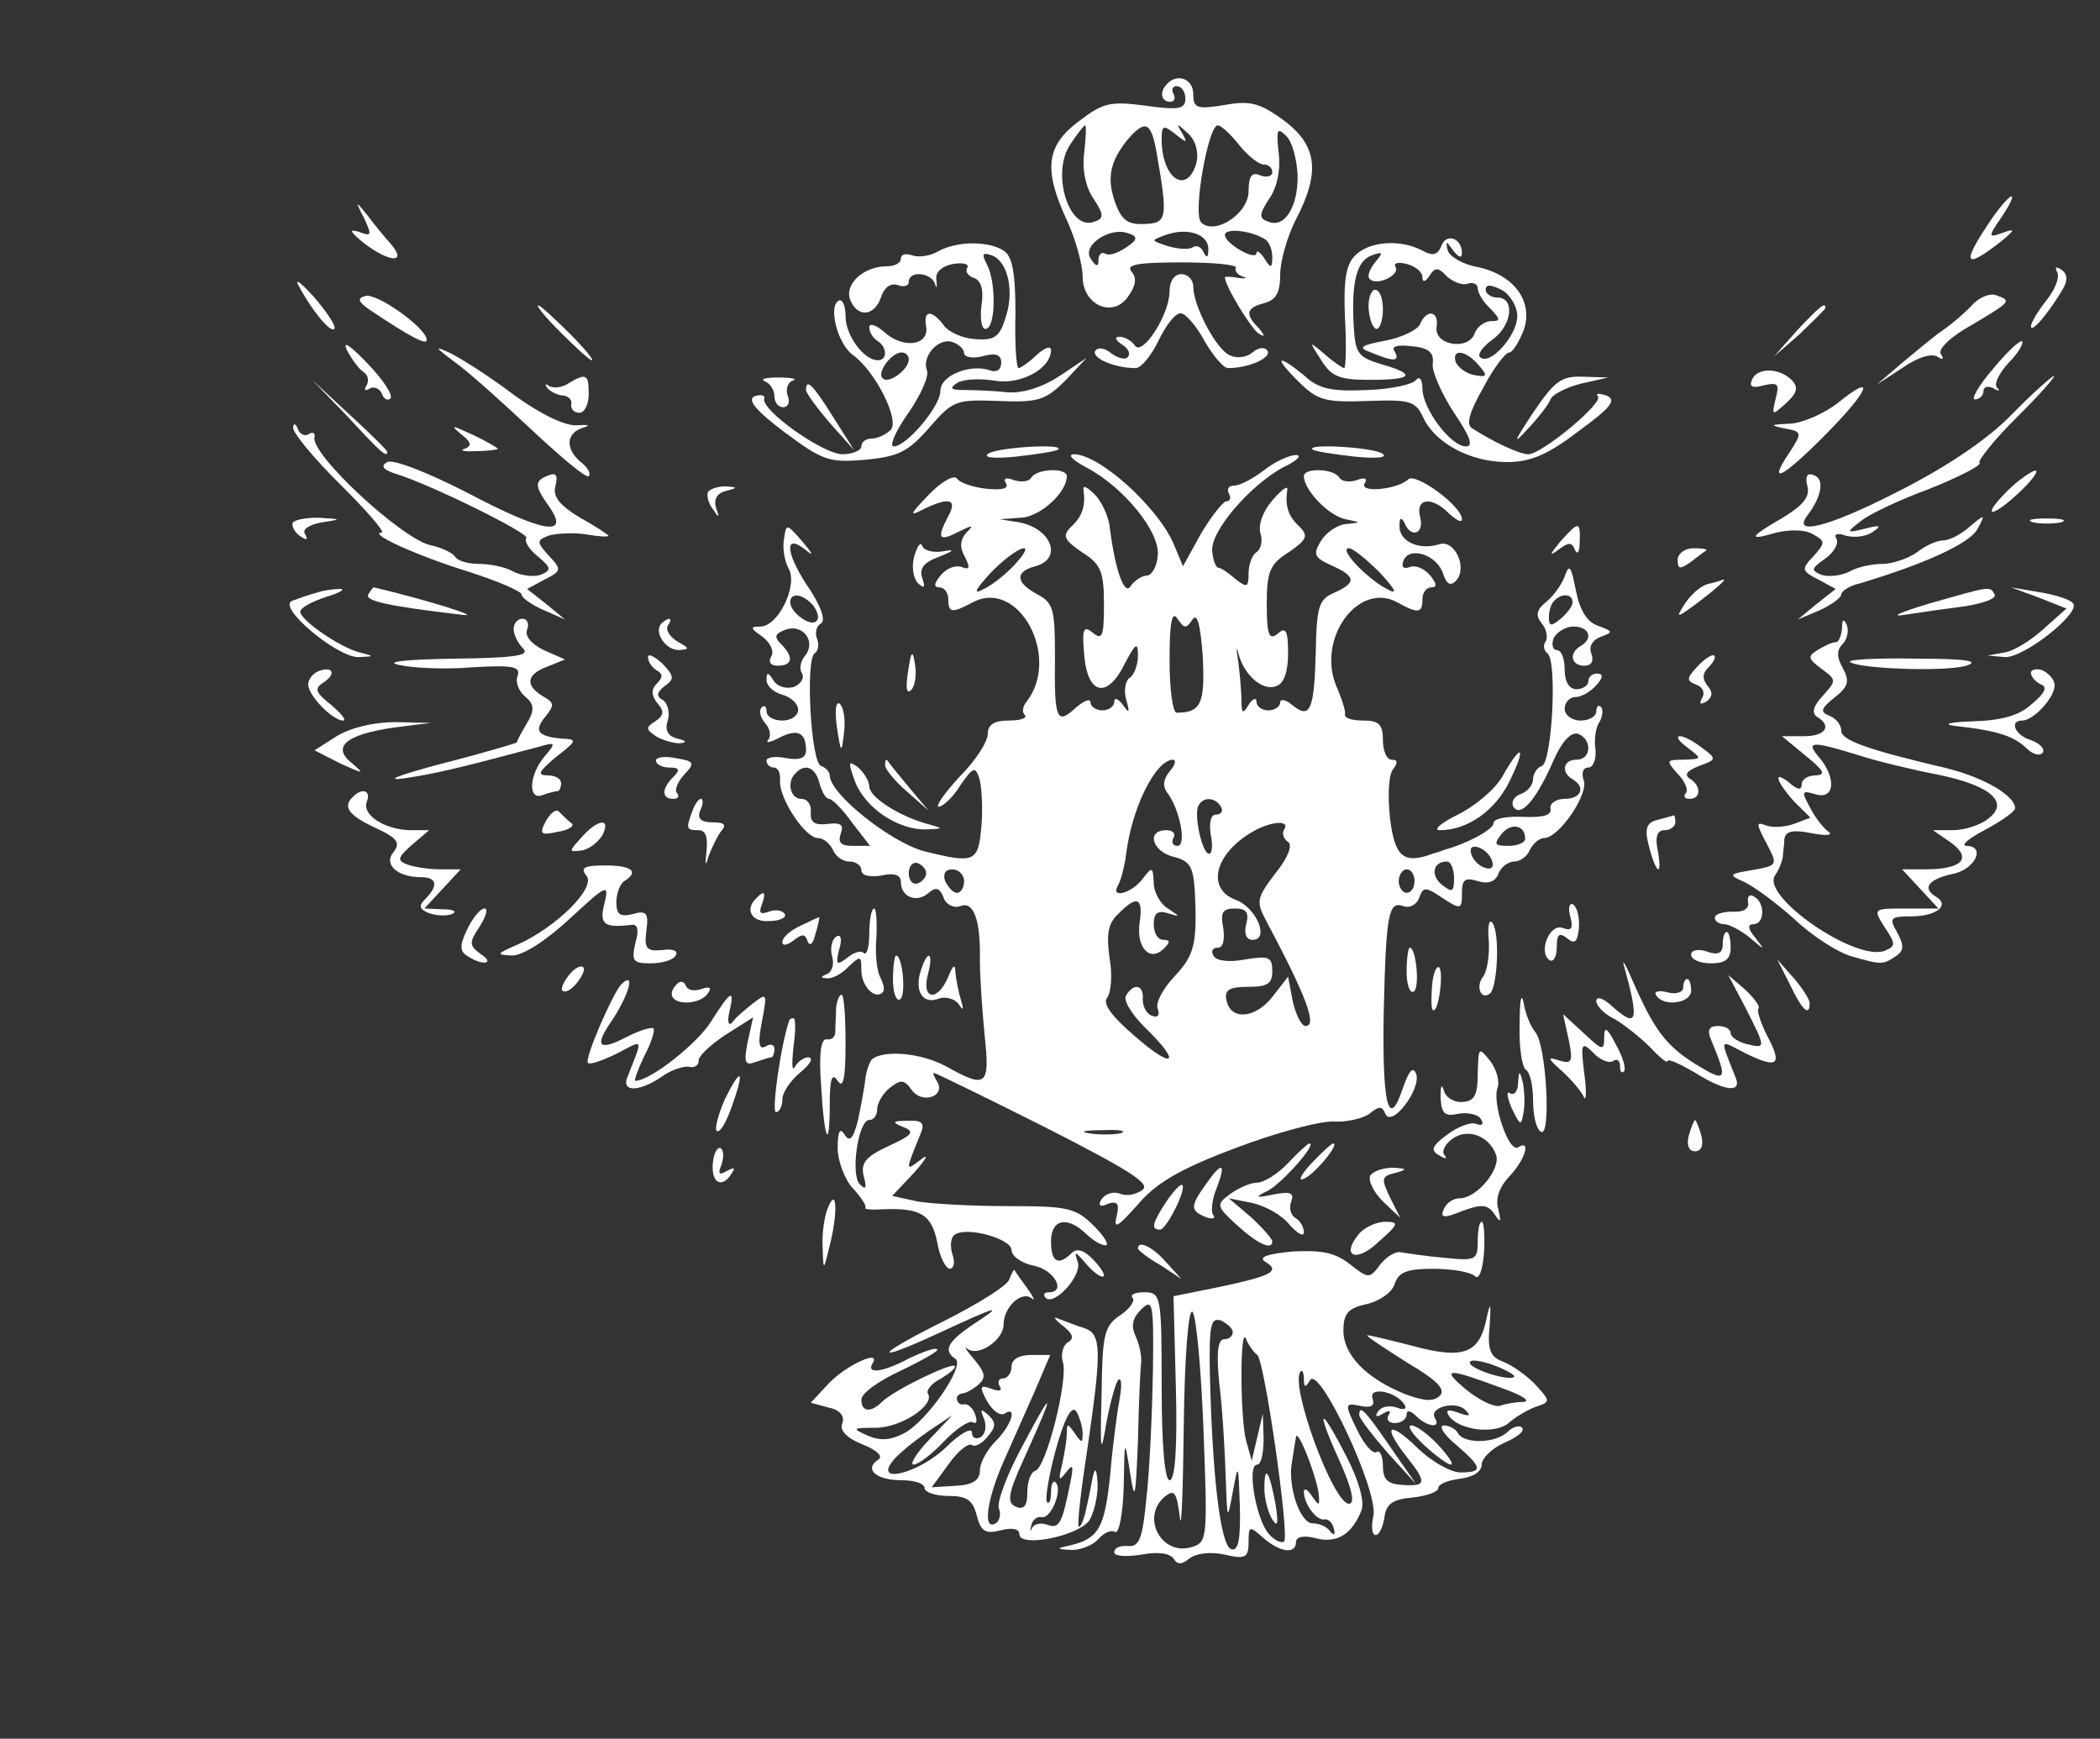 <svg width="122" height="101" viewBox="0 0 122 101" fill="none" xmlns="http://www.w3.org/2000/svg">
<rect x="0" y="0" width="122" height="101" fill="#333333" stroke="none"/>
<path d="M67.808 4.868C67.349 5.322 67.441 5.914 67.992 5.914C68.221 5.914 68.313 5.686 68.175 5.459C68.037 5.186 68.129 5.004 68.359 5.004C68.634 5.004 68.864 5.322 68.864 5.732C68.864 6.323 68.496 6.414 66.568 6.141C64.502 5.868 64.089 5.959 62.666 7.051C60.784 8.462 60.6 9.827 61.977 12.784C62.483 13.876 62.896 15.377 62.896 16.059C62.896 17.743 64.686 18.516 65.558 17.197C65.972 16.605 66.063 16.15 65.742 15.786C65.375 15.377 66.063 15.241 68.634 15.241C70.471 15.241 71.894 15.377 71.802 15.559C71.71 15.695 71.848 15.923 72.169 16.059C72.491 16.15 72.399 16.196 71.986 16.15C71.526 16.059 71.159 16.059 71.159 16.105C71.159 16.605 72.72 19.153 73.133 19.381C73.501 19.608 73.501 19.517 73.133 19.062C72.307 18.243 72.399 17.879 73.455 17.606C74.143 17.424 74.373 16.969 74.373 15.968C74.373 15.149 74.786 13.739 75.291 12.738C76.714 10.008 76.531 8.462 74.603 7.006C73.225 6.005 72.674 5.823 71.159 6.096C69.507 6.369 69.323 6.278 69.323 5.459C69.323 4.595 68.405 4.231 67.808 4.868ZM62.987 8.871C62.85 9.827 63.079 10.918 63.538 11.555C64.135 12.465 64.135 12.693 63.584 12.875C62.115 13.466 61.059 10.1 62.161 8.416C62.574 7.779 62.987 7.279 63.033 7.279C63.125 7.279 63.079 8.007 62.987 8.871ZM67.211 8.962C67.854 12.693 67.808 12.966 66.477 13.011C65.513 13.057 65.145 12.784 64.778 11.737C64.273 10.327 64.502 9.326 65.558 8.052C66.568 6.915 66.89 7.097 67.211 8.962ZM68.68 7.734C68.313 7.142 68.359 7.142 69.001 7.734C69.461 8.143 69.644 8.826 69.507 9.463C68.956 11.373 67.487 10.373 67.487 8.098C67.487 7.279 67.578 7.233 68.267 7.779C68.956 8.325 69.001 8.325 68.68 7.734ZM71.986 8.416C72.491 9.053 73.133 9.554 73.409 9.554C73.684 9.554 73.914 9.736 73.914 10.008C73.914 10.236 73.593 10.327 73.225 10.191C72.72 9.963 72.537 10.236 72.537 11.1C72.537 12.42 70.562 13.694 69.782 12.92C69.277 12.42 70.195 7.279 70.746 7.279C70.93 7.279 71.481 7.779 71.986 8.416ZM75.383 10.145C75.429 11.965 74.648 13.284 73.684 12.875C73.133 12.693 73.133 12.465 73.73 11.555C74.189 10.918 74.419 9.827 74.281 8.871C74.143 7.552 74.189 7.37 74.694 7.87C75.061 8.189 75.337 9.235 75.383 10.145ZM65.421 14.376C64.962 14.695 64.411 14.877 64.227 14.74C63.998 14.604 63.814 14.786 63.814 15.104C63.814 15.514 63.676 15.514 63.355 15.013C62.85 14.24 64.502 13.148 65.558 13.557C66.109 13.739 66.109 13.921 65.421 14.376ZM70.195 14.513C70.195 14.967 70.103 15.013 69.92 14.649C69.828 14.376 69.507 14.194 69.277 14.376C69.047 14.513 68.405 14.467 67.808 14.285C66.844 13.967 66.844 13.967 67.716 13.648C69.001 13.193 70.241 13.603 70.195 14.513ZM73.455 13.876C73.73 14.012 73.914 14.513 73.914 14.922C73.914 15.604 73.822 15.604 73.455 15.013C73.225 14.649 72.996 14.513 72.996 14.695C72.996 15.195 71.159 14.149 71.159 13.648C71.159 13.239 72.628 13.375 73.455 13.876Z" fill="white"/>
<path d="M115.783 12.602C113.947 15.286 114.038 15.741 116.15 14.103C117.068 13.375 117.114 13.239 116.38 13.512C115.507 13.83 115.462 13.785 116.288 12.602C117.344 11.009 116.931 11.009 115.783 12.602Z" fill="white"/>
<path d="M21.164 12.693C21.623 13.694 21.577 13.739 20.843 13.466C20.246 13.284 20.338 13.466 21.118 14.103C22.587 15.241 23.689 15.332 22.725 14.194C22.358 13.785 21.715 13.011 21.348 12.511C20.659 11.646 20.613 11.646 21.164 12.693Z" fill="white"/>
<path d="M83.738 14.285C83.509 14.831 83.233 14.877 82.636 14.558C81.351 13.876 79.561 14.012 78.734 14.831C78.183 15.377 78.046 16.287 78.137 18.471C78.229 20.063 78.183 21.382 78.091 21.382C78 21.382 77.449 21.018 76.944 20.564C76.026 19.79 76.026 19.79 76.76 20.927C77.357 21.883 77.816 22.065 79.606 22.065C82.086 22.065 82.315 21.746 80.249 21.155C78.872 20.745 78.734 20.518 78.642 18.88C78.505 16.332 78.826 15.149 79.698 14.831C80.341 14.604 80.387 14.649 79.882 15.241C79.561 15.65 79.423 16.059 79.561 16.196C79.974 16.651 81.351 15.968 81.076 15.514C80.938 15.286 81.213 15.195 81.718 15.332C82.223 15.468 82.636 15.787 82.636 16.105C82.636 16.423 82.82 16.378 83.05 16.014C83.371 15.514 83.555 15.514 84.06 16.059C84.427 16.378 84.978 16.605 85.299 16.469C85.575 16.378 85.85 16.514 85.85 16.742C85.85 17.015 86.171 17.561 86.585 17.925C87.181 18.562 87.181 18.653 86.631 18.653C86.263 18.653 85.804 18.971 85.666 19.381C85.299 20.381 83.279 20.063 83.463 18.971C83.601 18.061 82.866 17.925 82.499 18.835C82.361 19.153 81.443 19.608 80.479 19.79C79.01 20.063 78.872 20.2 79.652 20.473C80.938 21.018 81.351 21.018 81.03 20.427C80.8 20.108 81.167 20.017 81.994 20.108C83.004 20.2 83.325 20.473 83.233 21.155C83.187 21.61 83.784 22.929 84.473 23.976C85.391 25.34 85.621 25.932 85.162 25.932C84.289 25.932 82.636 23.748 82.636 22.565C82.636 22.019 82.453 21.837 82.269 22.065C82.086 22.338 80.8 22.611 79.423 22.656C77.403 22.747 76.622 22.611 75.796 21.837C74.189 20.518 73.96 20.7 75.429 22.156C76.531 23.248 76.944 23.384 79.423 23.293C81.948 23.202 82.223 23.293 82.682 24.249C83.371 25.75 85.437 26.842 87.549 26.842C88.88 26.842 89.89 26.432 91.681 25.067C93.609 23.657 93.93 23.248 93.333 22.975C92.874 22.838 92.691 22.838 92.828 23.02C93.196 23.384 89.569 26.387 88.788 26.387C88.283 26.387 86.814 25.704 85.529 24.886C85.162 24.658 85.345 23.976 86.171 22.52C86.768 21.382 87.457 20.473 87.686 20.473C87.87 20.473 88.237 19.881 88.513 19.199C89.11 17.515 87.962 15.968 85.85 15.514C85.024 15.377 84.243 14.922 84.106 14.558C83.968 13.967 84.014 13.967 84.427 14.558C84.748 14.967 84.932 15.013 84.932 14.695C84.932 13.83 84.014 13.512 83.738 14.285ZM88.146 18.38C88.146 19.472 86.539 21.291 85.988 20.745C85.804 20.609 86.126 20.154 86.677 19.745C87.824 18.971 88.054 17.288 86.998 17.288C86.631 17.288 86.309 17.06 86.309 16.833C86.309 16.514 86.585 16.514 87.227 16.833C87.732 17.106 88.146 17.788 88.146 18.38ZM85.896 21.2C86.447 21.837 86.401 21.928 85.666 21.792C85.162 21.701 84.702 21.337 84.565 21.018C84.335 20.245 85.162 20.336 85.896 21.2Z" fill="white"/>
<path d="M54.494 14.604C54.035 14.877 53.346 14.967 52.979 14.831C52.612 14.695 52.337 14.786 52.337 15.013C52.337 15.286 51.969 15.468 51.51 15.468C50.179 15.468 49.031 16.514 49.398 17.424C49.812 18.471 50.822 18.38 51.189 17.242C51.373 16.696 51.74 16.423 52.153 16.56C52.52 16.696 52.796 16.605 52.796 16.378C52.796 15.695 54.081 15.832 54.311 16.469C54.403 16.787 54.448 16.742 54.403 16.287C54.311 15.832 54.678 15.468 55.367 15.332C55.963 15.241 56.331 15.332 56.193 15.559C56.055 15.741 56.239 16.059 56.606 16.15C57.019 16.332 57.157 16.878 57.019 17.743C56.928 18.516 57.019 19.108 57.249 19.108C57.846 19.108 57.892 16.423 57.341 15.377C57.019 14.74 57.065 14.649 57.616 14.831C58.58 15.195 58.947 16.969 58.397 18.516C58.075 19.563 57.754 19.79 56.652 19.699C55.917 19.654 55.091 19.29 54.816 18.88C54.127 17.97 53.622 18.016 53.806 18.971C53.989 20.063 52.474 20.291 51.373 19.29C50.913 18.88 50.5 18.744 50.5 19.017C50.5 19.29 50.73 19.654 50.959 19.79C51.556 20.154 51.556 20.927 51.005 20.927C50.179 20.927 49.123 19.472 49.123 18.38C49.123 17.743 48.939 17.333 48.71 17.47C48.113 17.834 48.664 19.972 49.536 20.609C50.867 21.564 52.291 24.431 51.74 24.977C51.464 25.25 50.959 25.477 50.638 25.477C50.316 25.477 50.041 25.659 50.041 25.932C50.041 26.159 49.536 26.387 48.939 26.387C47.837 26.387 44.211 23.839 44.394 23.157C44.486 22.975 44.211 22.884 43.843 23.02C43.384 23.202 43.889 23.839 45.588 25.113C47.791 26.751 48.159 26.887 50.271 26.705C52.199 26.523 52.75 26.25 53.989 24.84C55.367 23.248 55.55 23.202 58.029 23.293C60.325 23.384 60.738 23.248 61.886 22.11L63.125 20.791L61.564 21.837C60.6 22.474 59.498 22.838 58.58 22.793C57.8 22.702 56.652 22.656 56.055 22.656C55.229 22.656 55.137 22.565 55.596 22.247C55.963 22.019 56.928 21.974 57.754 22.11C59.269 22.383 61.059 21.428 61.059 20.336C61.059 20.063 60.692 20.2 60.233 20.609C59.774 21.064 59.269 21.382 59.177 21.382C59.039 21.382 58.947 19.927 58.993 18.198C58.993 15.832 58.81 14.877 58.305 14.558C57.386 13.967 55.55 14.012 54.494 14.604ZM56.009 20.518C56.009 20.745 56.514 20.837 57.065 20.7C57.846 20.473 58.167 20.609 58.167 21.064C58.167 21.473 57.892 21.655 57.524 21.519C56.422 21.109 54.632 21.792 54.632 22.702C54.632 23.612 52.658 25.932 51.923 25.932C51.648 25.932 52.015 25.067 52.75 24.021C53.484 22.975 53.989 21.837 53.852 21.519C53.53 20.7 54.54 19.563 55.367 19.881C55.734 20.017 56.009 20.291 56.009 20.518ZM52.796 20.882C52.796 21.473 51.602 22.338 51.281 21.974C50.913 21.655 51.786 20.473 52.383 20.473C52.612 20.473 52.796 20.654 52.796 20.882Z" fill="white"/>
<path d="M119.501 15.787C119.685 16.059 119.41 16.787 118.905 17.424C118.4 18.061 117.986 18.744 117.986 18.971C118.032 19.381 119.134 18.016 119.869 16.742C120.144 16.241 120.098 15.877 119.731 15.65C119.456 15.468 119.364 15.514 119.501 15.787Z" fill="white"/>
<path d="M17.354 16.605C18.134 18.061 19.19 19.335 19.42 19.108C19.558 18.971 19.007 18.152 18.272 17.288C17.492 16.423 17.078 16.105 17.354 16.605Z" fill="white"/>
<path d="M67.946 16.924C67.946 18.289 66.339 20.745 65.926 20.063C65.742 19.79 65.329 19.563 65.053 19.563C64.732 19.563 64.778 19.745 65.191 20.017C65.558 20.245 65.696 20.564 65.512 20.745C65.375 20.927 64.916 20.791 64.548 20.518C64.181 20.2 63.768 20.154 63.63 20.381C63.401 20.791 64.732 21.382 65.972 21.382C66.293 21.382 66.89 20.654 67.303 19.79C67.716 18.926 68.267 18.198 68.588 18.198C68.864 18.198 69.507 18.926 69.966 19.79C70.471 20.654 71.067 21.382 71.343 21.382C72.537 21.382 73.868 20.791 73.638 20.381C73.501 20.154 73.133 20.154 72.766 20.473C72.445 20.745 71.894 20.837 71.481 20.654C70.7 20.381 69.323 17.788 69.323 16.651C69.323 16.241 69.001 15.923 68.634 15.923C68.221 15.923 67.946 16.332 67.946 16.924Z" fill="white"/>
<path d="M21.21 17.197C20.751 17.333 20.797 17.515 21.44 17.97C23.873 19.608 24.791 20.063 24.791 19.745C24.791 19.062 21.853 16.969 21.21 17.197Z" fill="white"/>
<path d="M79.515 17.97C79.561 18.607 79.79 19.108 79.974 19.108C80.157 19.108 80.341 18.607 80.341 17.97C80.341 17.333 80.157 16.833 79.882 16.833C79.652 16.833 79.469 17.333 79.515 17.97Z" fill="white"/>
<path d="M114.635 17.652C114.222 18.107 113.442 18.789 112.845 19.199C112.248 19.608 111.192 20.518 110.412 21.155L109.034 22.338L110.503 21.382C111.33 20.791 112.156 20.518 112.523 20.7C112.845 20.927 112.982 20.882 112.753 20.564C112.569 20.291 113.304 19.563 114.543 18.88C116.839 17.515 116.885 17.47 115.967 17.151C115.645 17.015 115.048 17.242 114.635 17.652Z" fill="white"/>
<path d="M32.596 19.335C33.468 20.2 34.248 20.927 34.386 20.927C34.524 20.927 33.927 20.2 33.055 19.335C32.182 18.471 31.402 17.743 31.264 17.743C31.127 17.743 31.723 18.471 32.596 19.335Z" fill="white"/>
<path d="M104.397 19.199L103.066 20.7L104.581 19.381C105.361 18.607 106.05 17.97 106.05 17.879C106.05 17.515 105.683 17.834 104.397 19.199Z" fill="white"/>
<path d="M20.154 20.336C20.43 20.882 20.889 21.473 21.118 21.61C21.394 21.792 21.44 22.11 21.302 22.383C21.118 22.656 21.21 22.747 21.486 22.565C21.715 22.429 22.037 22.565 22.174 22.838C22.266 23.157 22.496 23.293 22.679 23.157C22.863 22.975 22.266 22.065 21.348 21.109C20.338 20.063 19.879 19.745 20.154 20.336Z" fill="white"/>
<path d="M115.783 21.428C114.956 22.383 114.497 23.202 114.727 23.202C115.002 23.202 115.232 22.975 115.232 22.702C115.232 22.474 115.507 22.383 115.829 22.565C116.104 22.747 116.242 22.702 116.012 22.52C115.829 22.292 116.15 21.655 116.701 21.064C117.252 20.518 117.573 19.927 117.481 19.836C117.39 19.699 116.609 20.427 115.783 21.428Z" fill="white"/>
<path d="M26.398 21.018C27.178 21.564 29.152 23.339 30.897 24.977C32.596 26.569 34.065 27.797 34.202 27.661C34.34 27.524 34.157 27.16 33.743 26.842C32.825 26.068 32.871 25.159 33.881 24.84C34.34 24.704 34.202 24.658 33.514 24.704C32.825 24.749 31.402 24.067 29.841 22.929C28.464 21.883 26.811 20.837 26.168 20.518C25.204 20.063 25.25 20.154 26.398 21.018Z" fill="white"/>
<path d="M101.781 22.065C101.597 22.474 101.826 22.565 102.469 22.383C103.296 22.201 103.387 22.292 103.158 23.157C102.928 24.158 102.928 24.158 103.755 23.43C104.397 22.838 104.489 22.52 104.122 22.11C103.387 21.337 102.056 21.337 101.781 22.065Z" fill="white"/>
<path d="M33.055 22.247C32.687 22.52 32.182 22.565 31.907 22.429C31.677 22.247 31.631 22.338 31.815 22.565C32.045 22.793 32.458 22.975 32.733 22.975C33.055 23.02 33.238 23.248 33.192 23.475C33.147 23.748 33.33 23.976 33.651 23.976C33.973 23.976 34.202 23.475 34.202 22.884C34.202 21.746 34.065 21.655 33.055 22.247Z" fill="white"/>
<path d="M44.44 22.156C44.716 22.247 44.991 22.656 44.991 23.02C44.991 23.384 45.221 23.657 45.496 23.657C45.772 23.657 45.909 23.384 45.772 23.02C45.634 22.656 45.726 22.247 46.047 22.11C46.368 22.019 46.001 21.928 45.221 21.928C44.486 21.928 44.119 22.019 44.44 22.156Z" fill="white"/>
<path d="M89.064 23.976C87.916 25.704 87.87 25.887 88.742 24.931C89.385 24.249 89.982 23.475 90.074 23.202C90.166 22.929 90.946 22.52 91.818 22.292L93.425 21.928L91.956 21.883C90.671 21.837 90.303 22.156 89.064 23.976Z" fill="white"/>
<path d="M116.839 24.112C115.416 25.568 113.028 27.16 110.228 28.571C106.142 30.663 104.03 31.164 105.04 29.89C105.821 28.844 106.004 27.843 105.407 27.615C104.994 27.433 104.857 27.661 104.994 28.207C105.178 28.844 104.765 29.344 103.571 30.072C101.597 31.209 101.505 31.437 103.204 30.936C103.984 30.755 104.857 30.755 105.316 31.027C106.05 31.437 106.05 31.528 105.362 32.301C104.627 33.075 104.673 33.166 105.637 33.666L106.647 34.212L105.545 35.077L104.443 35.986L105.729 35.441C106.417 35.122 106.968 34.713 106.968 34.531C106.968 34.349 107.427 34.03 108.024 33.894C111.835 32.756 114.406 31.573 114.865 30.755C115.37 29.845 115.324 29.845 114.452 30.573C113.947 31.027 113.258 31.391 112.891 31.391C112.523 31.391 111.835 31.71 111.376 32.074C110.871 32.438 109.952 32.756 109.356 32.756C108.759 32.756 107.887 32.938 107.427 33.211C106.968 33.439 106.234 33.53 105.821 33.393C105.178 33.12 105.224 33.029 106.05 32.438C106.555 32.074 106.831 31.573 106.693 31.3C106.509 31.027 106.739 30.936 107.244 31.118C107.749 31.255 108.437 31.164 108.805 30.891C109.356 30.527 109.218 30.482 108.346 30.709C107.244 30.982 107.244 30.936 108.07 30.299C108.529 29.89 110.366 29.026 112.11 28.389C113.809 27.706 115.14 27.024 115.002 26.887C114.865 26.796 115.829 25.568 117.16 24.249C118.492 22.929 119.456 21.837 119.318 21.837C119.226 21.837 118.078 22.838 116.839 24.112Z" fill="white"/>
<path d="M20.2 24.203C22.082 26.25 22.496 26.614 22.496 26.25C22.496 26.159 21.532 25.204 20.338 24.112L18.134 22.065L20.2 24.203Z" fill="white"/>
<path d="M46.827 22.656C46.827 22.838 47.47 23.703 48.205 24.567L49.628 26.159L48.388 24.203C47.195 22.292 46.827 21.974 46.827 22.656Z" fill="white"/>
<path d="M106.739 23.43C105.958 24.021 104.765 24.567 103.984 24.613C102.837 24.658 102.791 24.704 103.663 24.886C104.673 25.067 104.719 25.113 103.984 26.25C102.653 28.207 103.479 27.843 106.05 25.25C108.621 22.656 109.034 21.564 106.739 23.43Z" fill="white"/>
<path d="M17.032 24.84C16.986 25.113 18.226 26.614 19.787 28.161C21.302 29.663 22.404 30.936 22.174 30.936C21.348 30.982 24.286 32.301 27.224 33.211C28.923 33.757 30.3 34.349 30.3 34.531C30.3 34.713 30.851 35.122 31.585 35.441L32.825 35.986L31.723 35.077L30.622 34.212L31.631 33.666C32.642 33.166 32.642 33.075 31.861 32.256C31.172 31.482 31.172 31.391 31.861 31.118C32.274 30.982 33.238 30.936 33.973 31.027C34.753 31.164 35.35 31.209 35.35 31.118C35.35 31.073 34.615 30.573 33.697 30.072C32.504 29.344 32.09 28.844 32.274 28.207C32.412 27.615 32.32 27.433 31.861 27.615C31.035 27.934 31.035 28.207 31.907 29.435C33.147 31.209 31.54 30.936 27.224 28.662C24.745 27.388 22.817 26.66 22.495 26.842C22.082 27.069 22.266 27.297 23 27.524C25.067 28.161 30.851 31.027 30.576 31.255C30.438 31.391 30.713 31.892 31.218 32.301C32.045 32.984 32.045 33.12 31.402 33.393C31.035 33.53 30.3 33.439 29.841 33.211C29.382 32.938 28.464 32.756 27.821 32.756C27.178 32.756 26.581 32.574 26.444 32.347C26.306 32.119 25.663 31.801 24.975 31.664C23.23 31.209 17.997 26.341 18.272 25.386C18.318 25.159 18.18 25.067 17.951 25.204C17.721 25.386 17.4 25.204 17.308 24.931C17.17 24.567 17.032 24.567 17.032 24.84Z" fill="white"/>
<path d="M26.765 25.204C27.362 25.659 27.454 25.887 26.995 26.069C26.673 26.159 26.949 26.25 27.637 26.205C28.372 26.205 28.923 26.114 28.923 26.069C28.923 26.023 28.234 25.613 27.454 25.25C26.26 24.704 26.122 24.658 26.765 25.204Z" fill="white"/>
<path d="M57.432 26.341C57.065 26.569 57.662 26.66 59.039 26.523C60.279 26.387 61.381 26.205 61.472 26.114C61.886 25.75 58.029 25.977 57.432 26.341Z" fill="white"/>
<path d="M76.255 26.114C76.347 26.205 77.449 26.387 78.688 26.523C80.066 26.66 80.662 26.569 80.295 26.341C79.698 25.977 75.842 25.75 76.255 26.114Z" fill="white"/>
<path d="M63.125 27.16C65.283 28.298 67.441 30.936 67.257 32.301C67.211 32.938 66.89 33.439 66.614 33.439C66.339 33.439 65.926 33.712 65.696 34.03C65.329 34.667 64.778 33.12 64.457 30.527C64.365 29.936 63.997 29.117 63.584 28.707C63.171 28.298 62.896 28.161 62.941 28.434C63.079 29.344 62.896 29.981 62.253 30.573C61.702 31.118 61.794 31.346 62.85 32.074C63.952 32.756 64.135 33.211 64.135 35.077C64.135 36.942 64.043 37.215 63.492 36.76C62.941 36.305 62.85 36.532 62.987 38.034C63.171 40.354 64.319 40.627 65.329 38.58C65.972 37.351 66.109 37.26 66.109 38.079C66.109 38.625 65.88 39.217 65.65 39.353C65.375 39.535 65.283 40.081 65.421 40.627C65.65 41.4 65.604 41.491 65.237 40.946C64.962 40.581 64.732 40.49 64.732 40.764C64.732 41.036 64.411 41.264 64.043 41.264C63.676 41.264 63.355 41.036 63.355 40.809C63.355 40.536 62.941 40.718 62.482 41.127C61.381 42.128 61.243 41.81 61.289 38.125C61.289 35.395 61.197 35.031 60.279 34.531C58.993 33.848 58.947 33.211 60.141 32.893C61.748 32.483 61.105 30.709 59.223 30.345L58.075 30.163L59.315 30.072C60.416 30.027 61.977 28.616 61.977 27.661C61.977 27.16 60.233 27.206 59.911 27.752C59.774 27.979 59.315 28.025 58.901 27.888C58.442 27.706 58.259 27.797 58.442 28.07C58.626 28.389 58.213 28.48 57.295 28.389C56.468 28.298 55.734 28.025 55.596 27.797C55.412 27.57 54.678 27.979 53.943 28.753C52.887 29.845 52.796 30.027 53.576 29.617C55.137 28.844 55.642 28.98 55.091 29.981C54.402 31.3 54.54 31.482 55.688 30.891C56.514 30.482 56.606 30.482 56.147 30.936C55.78 31.346 55.734 31.801 56.055 32.347C56.377 32.984 56.331 33.12 55.871 32.938C55.504 32.802 54.953 33.029 54.632 33.439C54.265 33.894 54.219 34.121 54.586 34.121C54.861 34.121 55.091 34.44 55.091 34.804C55.091 35.623 55.321 35.623 56.514 34.986C59.177 33.575 61.656 38.17 59.636 40.764C59.407 41.036 59.361 41.4 59.544 41.537C59.682 41.719 59.269 41.855 58.626 41.855C57.754 41.855 57.386 42.083 57.386 42.629C57.386 43.084 56.652 44.221 55.734 45.131C54.861 46.087 54.311 46.86 54.54 46.86C54.77 46.86 55.367 46.314 55.78 45.632C56.514 44.585 56.652 44.494 56.882 45.177C57.019 45.586 57.111 46.86 57.019 47.952C56.836 50.09 56.652 50.181 53.714 49.453C51.786 48.953 48.205 46.132 48.205 45.04C48.205 44.858 47.975 44.585 47.7 44.494C47.103 44.312 46.782 38.307 47.332 37.943C47.516 37.852 47.608 37.442 47.47 37.124C47.332 36.76 47.424 36.35 47.7 36.214C47.975 36.032 47.7 35.258 47.057 34.258C45.68 32.256 45.496 30.936 46.736 31.892C47.286 32.347 47.286 32.256 46.598 31.437C45.68 30.39 45.68 30.39 45.542 31.346C45.45 31.846 45.588 32.62 45.817 33.029C46.368 33.985 45.221 36.396 44.165 36.396C43.568 36.396 43.568 36.487 44.302 36.987C44.761 37.351 44.991 37.852 44.807 38.125C44.624 38.443 44.761 38.671 45.175 38.671C46.047 38.671 46.139 38.17 45.358 37.397C44.945 36.987 45.037 36.805 45.634 36.578C46.644 36.214 47.424 37.26 46.782 38.079C46.506 38.398 46.414 38.853 46.598 39.126C46.736 39.353 46.552 39.717 46.139 39.899C45.68 40.036 45.175 39.899 44.945 39.535C44.624 39.035 44.532 39.035 44.532 39.49C44.532 39.854 44.945 40.218 45.45 40.354C45.955 40.49 46.368 40.9 46.368 41.218C46.368 41.582 45.955 41.855 45.45 41.855C44.945 41.855 44.532 41.628 44.532 41.309C44.532 41.036 44.394 40.946 44.257 41.082C44.073 41.264 44.165 41.673 44.44 41.992C44.761 42.356 44.807 42.765 44.624 42.993C44.44 43.175 44.761 43.129 45.267 42.856C46.322 42.31 46.827 42.538 46.827 43.584C46.827 44.039 46.46 44.176 45.68 44.039C45.037 43.903 44.532 43.994 44.532 44.176C44.532 44.403 44.716 44.585 44.945 44.585C45.221 44.585 45.358 44.949 45.312 45.358C45.267 46.405 46.782 48.68 47.516 48.68C47.837 48.68 48.205 48.998 48.388 49.362C48.526 49.726 48.939 50.045 49.352 50.045C49.72 50.045 50.041 50.272 50.041 50.545C50.041 50.864 50.5 50.955 51.189 50.864C51.923 50.681 52.337 50.818 52.337 51.227C52.337 52.092 53.209 52.456 53.897 51.91C54.356 51.5 54.586 51.546 54.816 52.137C54.953 52.547 55.412 52.774 55.78 52.638C56.56 52.319 56.973 53.411 56.927 55.777C56.927 56.778 57.065 58.734 57.203 60.145C57.524 63.102 57.295 63.238 54.999 61.964C53.53 61.145 51.281 60.964 50.638 61.555C50.5 61.737 50.316 62.237 50.271 62.692C50.225 63.102 50.041 64.148 49.857 65.013C49.582 66.15 49.352 66.377 49.077 65.922C48.801 65.468 48.664 65.695 48.664 66.696C48.664 67.424 49.077 68.516 49.536 69.016C50.041 69.562 50.362 70.063 50.271 70.154C50.179 70.245 50.638 70.29 51.327 70.245C53.484 70.154 54.127 70.563 54.448 72.155C54.586 73.02 54.953 73.702 55.183 73.702C55.412 73.702 55.504 73.293 55.321 72.838C55.183 72.337 55.229 71.837 55.504 71.7C56.239 71.246 58.764 71.973 58.764 72.61C58.764 72.974 59.361 73.384 60.049 73.52C61.243 73.748 61.977 75.067 60.922 75.067C60.646 75.067 60.6 75.204 60.738 75.386C61.243 75.886 62.85 74.112 62.62 73.338C62.391 72.656 62.437 72.656 63.033 73.338C63.401 73.793 63.86 74.157 64.043 74.157C64.273 74.157 64.043 73.748 63.584 73.247C62.987 72.61 62.574 72.474 62.253 72.792C61.472 73.566 61.059 73.293 61.059 72.11C61.059 70.836 61.977 70.609 63.079 71.655C63.447 72.019 63.952 72.337 64.227 72.337C64.457 72.337 64.181 71.837 63.538 71.2C62.482 70.154 62.023 70.063 58.58 70.063C56.468 70.063 54.081 69.926 53.301 69.79L51.831 69.471L53.117 68.106C53.806 67.333 53.989 66.969 53.53 67.333C52.566 68.061 52.566 68.106 53.53 65.74C53.714 65.24 53.53 65.058 52.75 65.104C51.831 65.104 51.786 65.195 52.474 65.468C53.163 65.74 53.025 65.922 51.648 66.559C50.271 67.196 49.995 67.56 50.179 68.334C50.362 69.016 50.316 69.153 49.949 68.789C49.398 68.243 49.857 65.058 50.5 65.058C50.776 65.058 50.959 64.785 50.959 64.421C50.959 64.103 51.281 63.511 51.694 63.193C52.337 62.692 52.52 62.692 52.979 63.329C53.576 64.148 54.953 63.693 54.448 62.829C54.265 62.556 54.173 62.328 54.265 62.328C54.356 62.328 57.249 63.739 60.692 65.468C65.512 67.924 66.844 68.743 66.385 69.107C66.017 69.38 65.466 69.517 65.053 69.335C64.686 69.198 64.227 69.335 63.997 69.653C63.768 70.017 63.906 70.154 64.365 69.926C64.916 69.744 65.053 69.926 64.87 70.654C64.686 71.427 64.916 71.291 66.063 70.017C67.119 68.743 68.496 67.924 71.756 66.696C74.143 65.786 76.714 65.104 77.495 65.149C78.229 65.195 79.193 64.967 79.561 64.694C80.112 64.239 80.295 64.239 80.479 64.694C80.846 65.558 82.591 63.238 82.269 62.374C82.086 61.919 81.856 62.192 81.489 63.238C80.662 65.695 80.295 64.148 80.387 58.825C80.525 53.047 80.662 52.319 81.535 52.638C81.902 52.774 82.315 52.547 82.453 52.137C82.682 51.5 82.82 51.5 83.83 52.183C84.886 52.865 84.932 52.82 84.932 51.864C84.932 51.091 85.116 50.955 85.85 51.182C86.447 51.364 86.86 51.227 87.044 50.773C87.181 50.363 87.641 50.045 87.962 50.045C88.329 50.045 88.742 49.726 88.88 49.362C89.064 48.998 89.431 48.68 89.707 48.68C90.579 48.68 92.323 46.087 92.002 45.313C91.864 44.904 91.956 44.585 92.277 44.585C92.553 44.585 92.737 44.13 92.691 43.539C92.599 42.993 92.691 42.265 92.92 41.946C93.104 41.628 93.15 41.218 93.012 41.082C92.874 40.9 92.737 41.036 92.737 41.309C92.737 41.628 92.323 41.855 91.818 41.855C91.313 41.855 90.9 41.537 90.9 41.173C90.9 40.809 91.176 40.49 91.543 40.49C91.864 40.49 92.415 40.172 92.737 39.808C93.15 39.353 93.15 39.126 92.782 39.126C92.507 39.126 92.277 39.308 92.277 39.581C92.277 39.808 91.956 40.036 91.589 40.036C91.176 40.036 90.9 39.626 90.9 38.898C90.9 38.261 90.716 37.761 90.441 37.761C90.212 37.761 90.12 37.442 90.257 37.078C90.441 36.714 90.946 36.396 91.405 36.396C92.323 36.396 92.599 37.078 91.818 37.533C91.13 37.943 91.267 38.671 92.048 38.671C92.461 38.671 92.599 38.398 92.461 37.988C92.277 37.579 92.507 37.169 93.012 36.987C93.746 36.714 93.701 36.669 92.828 36.35C92.186 36.123 91.772 35.441 91.543 34.258C91.267 32.893 91.176 32.711 90.9 33.484C90.716 33.985 90.212 34.667 89.798 34.986C89.247 35.441 89.201 35.759 89.569 36.214C89.844 36.532 89.936 37.033 89.798 37.26C89.615 37.488 89.707 37.806 89.89 37.943C90.487 38.307 90.166 44.312 89.569 44.494C89.293 44.585 89.064 44.949 89.064 45.267C89.064 45.586 88.742 45.995 88.329 46.132C87.962 46.268 87.778 46.587 87.916 46.86C88.329 47.497 89.201 46.541 90.212 44.267C90.716 43.084 91.267 42.492 91.681 42.629C92.507 42.947 92.461 44.13 91.589 44.13C90.808 44.13 90.671 44.858 91.359 45.267C92.14 45.722 91.864 46.405 90.9 46.405C90.395 46.405 90.028 46.678 90.074 46.951C90.166 47.36 89.661 47.497 88.513 47.451C87.549 47.406 86.768 47.542 86.768 47.815C86.768 48.179 85.253 48.998 83.922 49.362C83.692 49.453 83.417 49.544 83.233 49.59C81.535 50.227 81.03 49.772 80.754 47.542C80.617 46.268 80.662 44.995 80.938 44.676C81.213 44.312 81.213 44.13 80.846 44.13C80.571 44.13 80.341 43.63 80.341 42.993C80.341 42.083 80.112 41.855 79.193 41.855C78.551 41.855 78.091 41.719 78.137 41.491C78.183 41.309 77.954 40.581 77.632 39.854C76.485 37.078 78.918 33.757 81.167 34.986C82.407 35.668 82.636 35.623 82.636 34.804C82.636 34.44 82.866 34.121 83.141 34.121C83.509 34.121 83.463 33.894 83.096 33.439C82.774 33.029 82.223 32.802 81.902 32.938C81.535 33.075 81.397 32.938 81.535 32.574C81.856 31.71 83.463 32.21 83.83 33.302C84.014 33.894 84.243 34.076 84.565 33.757C85.299 33.029 84.519 31.3 83.601 31.619C82.407 31.983 81.259 31.437 81.305 30.527C81.305 30.072 81.397 30.027 81.581 30.345C81.948 31.3 82.774 31.027 82.499 30.027C82.223 28.935 83.187 28.798 84.197 29.845C84.611 30.209 84.932 30.39 84.932 30.163C84.932 29.39 82.223 27.433 81.81 27.843C81.213 28.434 78.918 28.662 79.285 28.07C79.469 27.797 79.285 27.706 78.826 27.888C78.413 28.025 77.954 27.979 77.816 27.752C77.495 27.206 75.75 27.16 75.75 27.661C75.75 28.48 77.219 29.981 78.183 30.163C79.056 30.345 79.102 30.345 78.275 30.436C77.77 30.436 77.082 30.891 76.76 31.391C76.255 32.21 76.347 32.392 77.357 32.847C78.78 33.484 78.826 33.848 77.495 34.44C76.622 34.804 76.485 35.258 76.439 37.897C76.347 41.264 76.117 41.81 75.061 40.946C74.694 40.627 74.373 40.581 74.373 40.809C74.373 41.036 74.052 41.264 73.684 41.264C73.317 41.264 72.996 41.036 72.996 40.764C72.996 40.49 72.766 40.581 72.537 40.946C72.215 41.491 72.123 41.446 72.123 40.718C72.123 40.218 72.031 39.171 71.94 38.443C71.802 37.67 71.848 37.488 71.94 37.943C72.261 39.217 73.363 40.172 74.143 39.854C74.602 39.717 74.832 38.989 74.832 37.943C74.832 36.623 74.694 36.396 74.235 36.805C73.73 37.215 73.592 36.896 73.592 35.077C73.592 33.211 73.776 32.756 74.878 32.074C75.934 31.346 76.026 31.118 75.475 30.573C74.832 29.981 74.648 29.39 74.786 28.434C74.832 28.161 74.419 28.48 73.914 29.071C73.363 29.708 73.087 30.482 73.225 30.982C73.363 31.391 73.271 31.892 72.996 32.074C72.766 32.21 72.537 32.756 72.537 33.302C72.537 34.121 72.445 34.167 71.756 33.621C71.343 33.257 70.93 32.984 70.792 32.984C70.654 32.984 70.471 32.574 70.425 32.028C70.287 30.891 72.628 28.161 74.602 27.115C75.383 26.751 75.658 26.432 75.291 26.432C74.924 26.432 74.097 26.796 73.455 27.297C72.812 27.797 72.031 28.207 71.71 28.207C71.389 28.207 71.251 28.389 71.389 28.662C71.526 28.889 71.481 29.117 71.251 29.117C71.067 29.117 70.379 29.981 69.782 30.982L68.726 32.893L68.175 31.573C67.211 29.39 63.814 26.341 62.345 26.387C62.023 26.432 62.345 26.751 63.125 27.16ZM58.947 32.802C58.488 33.302 57.662 33.985 57.157 34.212C56.514 34.576 56.606 34.303 57.57 33.257C59.085 31.71 60.371 31.255 58.947 32.802ZM80.157 33.257C81.121 34.303 81.213 34.576 80.571 34.212C79.423 33.621 77.724 31.846 78.367 31.846C78.597 31.846 79.377 32.483 80.157 33.257ZM47.241 35.167C47.516 35.532 47.608 35.941 47.424 36.078C47.103 36.441 45.909 35.577 45.909 34.986C45.909 34.394 46.644 34.485 47.241 35.167ZM91.359 34.986C91.359 35.213 91.038 35.623 90.671 35.941C90.12 36.396 89.982 36.396 89.982 35.85C89.982 35.486 90.12 35.031 90.303 34.895C90.716 34.44 91.359 34.485 91.359 34.986ZM69.277 35.986C69.552 35.577 69.736 36.259 69.874 38.125C70.011 40.855 69.782 41.4 68.359 41.4C68.129 41.4 67.946 40.036 67.946 38.307C67.946 36.168 68.083 35.441 68.405 35.941C68.818 36.532 68.91 36.532 69.277 35.986ZM67.946 44.813C67.578 45.267 67.532 45.677 67.808 46.041C68.542 46.996 68.956 49.135 68.405 49.135C68.129 49.135 68.037 48.907 68.175 48.68C68.313 48.407 68.129 48.225 67.762 48.225C66.568 48.225 66.936 49.453 68.175 49.772C69.139 49.999 69.323 50.363 69.415 51.773C69.552 54.822 69.415 55.459 68.221 56.732C67.532 57.46 67.119 58.279 67.257 58.598C67.395 58.962 67.257 59.144 66.936 59.007C66.614 58.916 66.385 58.461 66.385 58.052C66.477 57.233 65.88 57.051 65.421 57.824C65.237 58.097 65.742 58.916 66.522 59.69C68.68 61.782 68.221 62.192 65.926 60.19C64.548 59.007 64.043 58.279 64.319 57.961C64.548 57.642 64.64 56.641 64.457 55.641C64.273 54.276 64.365 53.639 64.962 53.093C66.063 51.955 66.431 52.137 66.201 53.639C66.017 55.049 66.798 55.913 67.624 55.095C67.992 54.731 67.992 54.594 67.578 54.594C67.257 54.594 67.027 54.185 67.027 53.684C67.027 53.047 67.257 52.865 67.854 53.047C68.588 53.275 68.588 53.275 67.854 52.774C67.395 52.501 67.027 51.819 67.027 51.273C66.981 50.363 66.936 50.318 66.385 51.045C65.742 51.91 64.457 52.228 64.962 51.409C65.099 51.182 65.329 50.363 65.421 49.635C65.742 46.951 67.119 44.176 68.129 44.13C68.359 44.13 68.267 44.449 67.946 44.813ZM47.608 45.495C47.746 45.995 47.975 46.405 48.159 46.405C48.342 46.405 48.939 46.996 49.49 47.77L50.546 49.135H49.536C48.847 49.135 48.664 48.953 48.847 48.407C49.031 47.906 48.847 47.77 48.067 47.861C47.332 47.952 47.057 47.77 47.103 47.178C47.149 46.769 46.919 46.405 46.552 46.405C45.909 46.405 45.68 45.404 46.231 44.904C46.782 44.312 47.378 44.585 47.608 45.495ZM70.93 46.86C71.067 47.087 70.976 47.315 70.654 47.315C70.333 47.315 70.241 47.77 70.333 48.452C70.471 49.089 70.425 49.59 70.241 49.59C69.828 49.59 69.323 47.224 69.644 46.769C69.92 46.268 70.608 46.314 70.93 46.86ZM74.602 48.179C74.465 48.407 74.556 48.725 74.832 48.907C75.107 49.089 74.832 49.817 74.097 50.727C72.996 52.183 72.95 52.365 73.592 53.548C75.934 57.961 76.531 59.599 75.842 59.599C75.612 59.599 75.291 58.962 75.107 58.188L74.832 56.732L73.914 57.915C72.904 59.189 71.481 59.28 71.251 58.097C71.113 57.506 71.435 57.324 72.491 57.324C73.638 57.324 73.914 57.142 73.914 56.414C73.914 55.595 73.73 55.504 72.353 55.731C71.435 55.913 70.7 55.822 70.516 55.55C70.333 55.277 70.425 55.049 70.746 55.049C71.067 55.049 71.159 54.594 71.067 53.912C70.884 53.002 71.022 52.774 71.756 52.774C72.399 52.774 72.582 53.002 72.399 53.684C72.261 54.23 72.399 54.594 72.766 54.594C73.776 54.594 72.996 52.729 71.802 52.274C70.057 51.637 70.562 49.59 72.766 48.316C73.868 47.679 74.97 47.633 74.602 48.179ZM88.605 48.725C88.605 48.953 88.146 49.135 87.641 49.135C86.814 49.135 86.768 49.044 87.227 48.452C87.778 47.77 88.605 47.906 88.605 48.725ZM86.677 49.999C86.814 50.363 86.631 50.545 86.263 50.408C85.942 50.318 85.575 49.954 85.483 49.635C85.345 49.271 85.529 49.089 85.896 49.226C86.217 49.317 86.585 49.681 86.677 49.999ZM53.806 50.727C53.806 50.955 53.576 51.227 53.301 51.318C53.025 51.409 52.796 51.136 52.796 50.727C52.796 50.318 53.025 50.045 53.301 50.136C53.576 50.227 53.806 50.499 53.806 50.727ZM84.473 51C84.473 51.819 84.381 51.864 83.784 51.409C83.096 50.864 83.233 50.045 84.06 50.045C84.289 50.045 84.473 50.499 84.473 51ZM56.009 51.182C56.009 51.546 55.826 51.864 55.596 51.864C55.367 51.864 55.091 51.546 54.907 51.182C54.77 50.773 54.907 50.499 55.321 50.499C55.688 50.499 56.009 50.818 56.009 51.182ZM82.177 51.182C82.177 51.546 81.994 51.864 81.718 51.864C81.489 51.864 81.259 51.546 81.259 51.182C81.259 50.818 81.489 50.499 81.718 50.499C81.994 50.499 82.177 50.818 82.177 51.182ZM65.099 65.832C64.64 65.922 63.814 65.922 63.263 65.832C62.666 65.74 63.033 65.65 64.043 65.65C65.053 65.604 65.512 65.695 65.099 65.832Z" fill="white"/>
<path d="M116.655 28.48C115.048 30.072 115.645 30.163 117.298 28.616C118.078 27.888 118.492 27.297 118.216 27.342C117.987 27.388 117.252 27.888 116.655 28.48Z" fill="white"/>
<path d="M41.135 28.571C41.043 28.753 41.135 29.208 41.41 29.572C41.777 30.117 41.823 30.117 41.594 29.481C41.456 29.026 41.64 28.662 42.145 28.525C42.879 28.343 42.879 28.298 42.145 28.252C41.731 28.252 41.272 28.389 41.135 28.571Z" fill="white"/>
<path d="M16.987 30.436C16.987 30.709 17.216 31.027 17.538 31.209C17.813 31.391 17.905 31.346 17.721 31.027C17.538 30.755 17.951 30.482 18.685 30.345C19.879 30.163 19.879 30.163 18.502 30.072C17.675 30.072 16.987 30.209 16.987 30.436Z" fill="white"/>
<path d="M118.124 30.345C118.537 30.436 119.272 30.436 119.731 30.345C120.144 30.209 119.777 30.117 118.905 30.117C118.032 30.117 117.665 30.209 118.124 30.345Z" fill="white"/>
<path d="M90.625 31.482C90.028 32.21 89.982 32.347 90.533 31.937C91.13 31.482 91.313 31.482 91.497 31.937C91.635 32.256 91.772 32.074 91.772 31.482C91.818 30.254 91.727 30.254 90.625 31.482Z" fill="white"/>
<path d="M53.117 32.301C52.933 32.938 53.071 33.621 53.346 33.894C53.714 34.212 53.76 34.121 53.576 33.575C53.392 33.029 53.668 32.665 54.54 32.347C55.458 31.983 55.504 31.892 54.77 32.028C54.219 32.119 53.668 31.983 53.576 31.71C53.484 31.437 53.301 31.71 53.117 32.301Z" fill="white"/>
<path d="M97.465 32.529C97.465 33.075 97.603 33.075 98.2 32.665C98.613 32.347 99.026 32.028 99.118 31.983C99.21 31.892 98.888 31.846 98.383 31.846C97.878 31.846 97.465 32.165 97.465 32.529Z" fill="white"/>
<path d="M99.164 33.939C98.751 34.076 98.2 34.576 97.878 35.077C97.327 35.941 97.373 35.941 98.659 34.986C99.806 34.121 100.495 33.484 99.99 33.712C99.898 33.757 99.531 33.848 99.164 33.939Z" fill="white"/>
<path d="M18.364 34.44C17.997 34.531 17.354 34.758 16.986 34.895C16.022 35.213 19.603 38.216 20.843 38.17C21.761 38.125 21.761 38.125 20.889 37.897C19.787 37.624 17.446 36.032 17.446 35.532C17.446 35.304 18.134 34.94 18.961 34.667C19.741 34.44 20.108 34.212 19.741 34.212C19.374 34.212 18.731 34.303 18.364 34.44Z" fill="white"/>
<path d="M21.394 34.531C21.164 34.895 22.541 35.213 26.857 35.714C28.188 35.895 24.47 34.758 21.715 34.121C21.669 34.121 21.532 34.303 21.394 34.531Z" fill="white"/>
<path d="M112.018 35.077C110.366 35.577 109.769 35.85 110.641 35.714C111.513 35.577 113.12 35.349 114.176 35.213C115.278 35.031 116.012 34.758 115.875 34.531C115.599 34.03 115.691 34.03 112.018 35.077Z" fill="white"/>
<path d="M118.446 34.713L120.052 35.349L118.721 36.532C118.032 37.169 117.022 37.806 116.472 37.897L115.462 38.079L116.472 38.17C117.619 38.216 120.971 35.532 120.42 35.031C120.236 34.804 119.318 34.531 118.446 34.394L116.839 34.121L118.446 34.713Z" fill="white"/>
<path d="M29.841 36.532C29.841 36.851 30.071 37.351 30.392 37.67C30.805 38.079 29.933 38.216 26.398 38.261C23.506 38.307 22.312 38.443 23.184 38.625C23.965 38.807 25.847 38.898 27.454 38.762C29.795 38.625 30.254 38.716 30.071 39.262C29.933 39.581 30.116 40.127 30.484 40.445C31.035 40.9 31.081 41.218 30.622 41.992C30.3 42.538 30.025 43.038 30.025 43.129C29.979 43.175 28.005 43.766 25.663 44.358C23.276 44.995 22.266 45.358 23.414 45.222C25.25 44.949 26.444 44.676 31.218 43.402C32.32 43.084 32.32 43.129 31.631 43.948C30.713 45.04 30.667 46.541 31.54 46.177C31.907 46.041 32.32 45.95 32.412 45.95C32.504 45.95 32.596 45.722 32.596 45.495C32.596 45.222 32.228 45.04 31.815 45.04C31.172 45.04 31.31 44.813 32.274 43.994C33.56 42.993 33.56 42.947 32.596 42.902C31.218 42.765 30.989 42.447 31.723 41.582C32.228 40.946 32.182 40.809 31.54 40.445C30.484 39.808 30.576 39.171 31.815 38.716L32.825 38.307L31.586 37.761C30.851 37.397 30.484 36.942 30.622 36.578C30.759 36.214 30.622 35.941 30.346 35.941C30.071 35.941 29.841 36.214 29.841 36.532Z" fill="white"/>
<path d="M38.426 36.214C37.967 36.714 38.656 37.761 39.436 37.761C40.079 37.715 40.079 37.67 39.344 37.26C38.931 36.987 38.656 36.623 38.793 36.35C39.115 35.895 38.885 35.804 38.426 36.214Z" fill="white"/>
<path d="M107.014 36.487C106.968 36.942 106.831 37.306 106.647 37.306C106.417 37.306 105.958 37.533 105.591 37.761C104.994 38.125 105.04 38.261 105.821 38.853C106.693 39.49 106.693 39.535 105.912 40.4C105.362 40.991 105.224 41.4 105.545 41.628C106.463 42.174 106.05 42.765 104.811 42.765H103.525L104.902 43.903C105.958 44.767 106.096 44.995 105.499 45.04C105.04 45.04 104.673 45.267 104.673 45.541C104.673 45.904 104.443 45.904 103.984 45.495C102.974 44.676 103.158 45.358 104.214 46.541L105.178 47.497L104.214 47.861C103.709 48.043 102.974 48.088 102.607 47.952C102.01 47.724 102.01 47.815 102.607 48.953C103.296 50.272 103.296 50.272 101.781 50.545C100.403 50.773 100.403 50.818 101.322 51.227C101.827 51.455 103.158 52.41 104.214 53.366C105.224 54.321 106.739 55.322 107.565 55.55C109.31 56.05 109.356 56.05 110.136 55.55C110.595 55.231 110.641 54.958 110.228 54.185C109.723 53.32 109.815 53.229 111.054 53.229C112.477 53.229 113.304 52.592 112.477 52.092C111.651 51.591 112.018 51.091 113.396 50.773C114.727 50.545 115.416 49.135 114.222 49.135C113.901 49.089 114.406 48.68 115.37 48.179C116.288 47.679 117.068 47.133 117.068 46.951C117.068 46.223 115.278 45.177 113.12 44.631C108.437 43.539 106.968 42.993 106.968 42.447C106.968 42.083 106.647 41.719 106.28 41.582C105.729 41.355 105.775 41.173 106.555 40.536C107.382 39.899 107.473 39.581 107.06 38.807C106.693 38.17 106.693 37.761 107.06 37.397C107.29 37.169 107.427 36.669 107.29 36.305C107.106 35.895 107.014 35.986 107.014 36.487ZM107.932 43.857C109.034 44.221 111.146 44.722 112.569 44.995C115.691 45.632 116.793 46.632 115.462 47.588C115.002 47.952 114.084 48.225 113.442 48.225H112.294L113.35 48.953C114.589 49.863 113.992 50.499 111.835 50.499H110.503L111.559 51.637L112.615 52.774H110.733C108.805 52.774 108.805 52.774 109.493 53.866C110.136 54.822 110.136 54.958 109.493 55.231C107.795 55.868 102.332 52.092 103.112 50.864C103.342 50.545 103.525 50.045 103.571 49.817C103.571 49.544 103.663 49.089 103.663 48.725C103.755 48.27 104.168 48.179 105.27 48.407C106.05 48.543 106.509 48.543 106.234 48.316C105.958 48.134 105.453 47.497 105.178 46.951C104.627 45.95 104.673 45.904 105.453 46.132C106.601 46.496 106.693 45.177 105.683 43.994C104.857 43.038 105.27 43.038 107.932 43.857Z" fill="white"/>
<path d="M37.646 38.17C37.646 38.443 37.875 38.762 38.151 38.944C38.518 39.126 38.518 39.353 38.151 39.717C37.829 40.036 37.829 40.4 38.197 40.855C38.61 41.309 38.564 41.582 38.059 41.901C37.508 42.265 37.508 42.356 38.105 42.765C38.472 42.993 39.115 43.175 39.482 43.175C39.941 43.129 39.895 43.038 39.344 42.902C38.793 42.765 38.61 42.401 38.793 41.855C38.931 41.4 38.793 40.855 38.518 40.672C38.105 40.445 38.151 40.218 38.61 39.854C39.206 39.444 39.161 39.262 38.472 38.534C38.013 38.125 37.646 37.943 37.646 38.17Z" fill="white"/>
<path d="M52.75 39.035C52.612 39.945 52.658 40.354 52.933 40.081C53.163 39.854 53.255 39.217 53.163 38.625C53.025 37.715 52.933 37.761 52.75 39.035Z" fill="white"/>
<path d="M98.613 38.716C97.97 39.399 97.97 39.535 98.521 39.763C98.934 39.899 99.072 40.263 98.888 40.536C98.705 40.9 98.751 40.946 99.118 40.764C99.485 40.49 99.531 40.218 99.21 39.854C98.888 39.444 98.888 39.126 99.256 38.762C99.531 38.489 99.715 38.17 99.577 38.079C99.485 37.988 99.026 38.261 98.613 38.716Z" fill="white"/>
<path d="M107.473 38.443C107.886 38.853 113.028 39.035 114.222 38.671C115.094 38.398 114.176 38.261 111.376 38.261C109.126 38.216 107.381 38.307 107.473 38.443Z" fill="white"/>
<path d="M18.502 38.989C18.18 39.126 17.905 39.444 17.905 39.763C17.905 40.4 19.328 41.855 19.925 41.855C20.154 41.855 19.833 41.446 19.236 40.946C18.318 40.218 18.226 39.99 18.823 39.626C19.557 39.126 19.328 38.671 18.502 38.989Z" fill="white"/>
<path d="M117.987 39.08C117.987 39.308 118.262 39.626 118.583 39.763C118.951 39.899 118.813 40.263 118.032 40.9C117.298 41.582 116.242 41.855 114.589 41.901C113.212 41.946 112.799 42.083 113.625 42.174C116.104 42.447 116.977 42.765 117.711 43.448C118.078 43.812 118.492 43.948 118.675 43.721C118.813 43.493 118.492 43.175 117.987 42.993C117.068 42.72 116.701 41.855 117.482 41.855C118.124 41.855 119.364 40.536 119.364 39.808C119.364 39.49 119.042 39.126 118.675 38.944C118.308 38.807 117.987 38.898 117.987 39.08Z" fill="white"/>
<path d="M48.618 42.219C48.847 43.766 48.893 43.812 49.031 42.583C49.123 41.855 49.031 41.127 48.802 40.9C48.572 40.672 48.48 41.218 48.618 42.219Z" fill="white"/>
<path d="M19.557 42.765L18.272 43.584L19.787 44.358C21.118 44.949 21.21 44.995 20.476 44.358C19.236 43.402 20.062 42.674 22.863 42.265L25.021 41.992L22.955 41.946C21.715 41.946 20.384 42.265 19.557 42.765Z" fill="white"/>
<path d="M98.062 43.448C98.888 44.085 98.888 44.085 97.832 44.13C96.776 44.13 96.776 44.176 97.465 44.949C97.924 45.404 98.108 45.95 97.924 46.087C97.787 46.269 97.878 46.405 98.154 46.405C98.842 46.405 98.842 45.632 98.154 45.222C97.832 44.995 98.016 44.767 98.705 44.494C99.715 44.13 99.761 44.085 98.888 43.448C98.429 43.084 97.832 42.765 97.603 42.765C97.327 42.765 97.557 43.084 98.062 43.448Z" fill="white"/>
<path d="M38.105 44.176C38.105 44.403 38.472 44.585 38.885 44.585C39.482 44.585 39.528 44.722 39.115 45.131C38.426 45.813 38.426 46.405 39.115 46.405C39.39 46.405 39.482 46.269 39.344 46.087C39.161 45.95 39.344 45.45 39.712 45.04C40.4 44.312 40.354 44.221 39.252 44.039C38.61 43.903 38.105 43.994 38.105 44.176Z" fill="white"/>
<path d="M87.319 45.04C86.906 45.813 85.712 46.814 84.702 47.315C83.692 47.815 83.233 48.225 83.647 48.225C85.253 48.225 86.86 47.087 87.686 45.404C88.697 43.357 88.421 43.084 87.319 45.04Z" fill="white"/>
<path d="M49.674 45.404C50.271 46.951 52.199 48.225 53.806 48.179C54.861 48.134 54.861 48.134 53.714 47.815C52.061 47.315 50.5 46.268 50.5 45.677C50.5 45.404 50.225 44.904 49.857 44.585C49.261 44.13 49.261 44.267 49.674 45.404Z" fill="white"/>
<path d="M51.418 44.449C51.418 44.676 51.969 45.358 52.704 45.995L53.943 47.087L52.796 45.722C52.153 44.949 51.602 44.267 51.556 44.176C51.464 44.085 51.418 44.176 51.418 44.449Z" fill="white"/>
<path d="M20.521 46.268C19.879 46.86 20.246 47.36 21.807 48.088C23.093 48.68 23.276 48.953 22.863 49.499C22.266 50.181 23.047 50.955 24.47 50.955C25.388 50.955 25.48 51.455 24.699 52.228C24.286 52.638 24.378 52.82 24.929 53.047C25.342 53.184 25.939 53.229 26.26 53.093C26.581 52.956 26.352 52.82 25.755 52.82L24.653 52.774L25.709 51.637L26.765 50.499H25.617C24.929 50.499 24.056 50.363 23.689 50.227C23.047 49.999 23.093 49.817 23.919 49.089L24.929 48.225H23.919C22.404 48.225 21.026 47.36 21.302 46.587C21.578 45.95 21.073 45.722 20.521 46.268Z" fill="white"/>
<path d="M40.217 47.133C39.849 48.134 39.849 48.225 40.584 48.225C40.997 48.225 41.135 48.634 41.043 49.453C40.951 50.227 40.997 50.363 41.135 49.817C41.318 49.317 41.64 48.634 41.869 48.316C42.236 47.906 42.099 47.77 41.41 47.77C40.721 47.77 40.492 47.542 40.676 47.087C40.859 46.723 40.859 46.405 40.721 46.405C40.584 46.405 40.354 46.723 40.217 47.133Z" fill="white"/>
<path d="M31.723 47.679C31.31 48.452 31.402 48.543 32.412 48.316C33.055 48.225 33.422 47.952 33.192 47.815C33.009 47.679 32.687 47.36 32.504 47.178C32.366 46.951 31.999 47.178 31.723 47.679Z" fill="white"/>
<path d="M96.272 47.633C95.675 47.77 95.537 48.134 95.767 49.044C96.18 50.727 96.593 51.045 96.317 49.453C96.134 48.634 96.272 48.225 96.685 48.225C97.052 48.225 97.328 47.997 97.328 47.77C97.328 47.497 97.282 47.36 97.236 47.36C97.144 47.406 96.731 47.497 96.272 47.633Z" fill="white"/>
<path d="M33.789 48.634C33.055 49.453 33.009 49.499 33.743 49.408C34.202 49.362 34.707 48.953 34.983 48.543C35.534 47.497 34.753 47.542 33.789 48.634Z" fill="white"/>
<path d="M34.065 50.864C34.661 51.546 32.32 53.866 30.071 54.867C28.831 55.413 28.785 55.459 29.749 55.504C30.392 55.504 31.723 54.64 33.101 53.366C35.258 51.364 35.396 51.318 35.121 52.456C34.799 53.684 35.075 53.912 36.636 53.73C37.049 53.639 37.141 54.003 36.911 54.776C36.681 55.822 36.773 55.959 37.783 55.959C38.426 55.959 39.115 55.777 39.252 55.504C39.436 55.231 39.069 55.095 38.472 55.186C37.554 55.277 37.416 55.095 37.554 54.048C37.691 53.047 37.554 52.865 36.773 53.093C36.039 53.275 35.809 53.138 35.809 52.41C35.809 51.864 36.039 51.318 36.268 51.182C37.141 50.636 36.727 50.272 35.166 50.272C33.927 50.272 33.697 50.408 34.065 50.864Z" fill="white"/>
<path d="M43.935 52.183C43.247 52.82 43.66 53.593 44.716 53.502C45.312 53.502 45.726 53.275 45.588 53.093C45.45 52.865 45.037 52.82 44.67 52.956C44.165 53.138 44.073 53.047 44.257 52.547C44.532 51.819 44.394 51.682 43.935 52.183Z" fill="white"/>
<path d="M101.551 52.41C101.643 52.774 101.276 53.002 100.679 52.956C100.082 52.956 99.623 53.093 99.623 53.32C99.623 53.502 99.853 53.684 100.174 53.684C100.449 53.684 101.138 54.048 101.643 54.458C102.561 55.231 102.561 55.231 101.964 54.458C101.551 53.957 101.505 53.684 101.872 53.684C102.515 53.684 102.561 52.456 101.918 52.092C101.643 51.91 101.505 52.046 101.551 52.41Z" fill="white"/>
<path d="M91.222 53.229C91.405 53.912 91.313 54.094 90.808 53.912C90.028 53.593 89.339 55.322 90.028 55.777C90.257 55.913 90.441 55.55 90.441 55.004C90.441 54.276 90.579 54.139 91.038 54.503C91.497 54.867 91.635 54.731 91.727 53.912C91.772 53.32 91.635 52.729 91.405 52.547C91.176 52.41 91.084 52.729 91.222 53.229Z" fill="white"/>
<path d="M27.132 54.003C26.673 54.958 26.719 55.276 27.178 55.55C28.096 56.141 28.785 55.959 27.913 55.413C27.27 54.913 27.224 54.776 27.867 53.821C28.234 53.229 28.372 52.774 28.142 52.774C27.913 52.774 27.454 53.32 27.132 54.003Z" fill="white"/>
<path d="M50.5 54.23C50.5 55.004 50.362 55.504 50.179 55.367C50.041 55.185 49.582 55.322 49.215 55.641C48.618 56.096 48.526 56.05 48.756 55.14C48.939 54.549 48.847 54.23 48.572 54.412C48.342 54.549 48.205 55.095 48.342 55.55C48.48 56.005 48.342 56.459 48.021 56.596C47.654 56.732 47.654 56.823 48.067 56.823C48.342 56.869 48.939 56.55 49.306 56.141C49.995 55.504 50.041 55.504 50.041 56.368C50.041 57.278 50.822 58.097 51.281 57.642C51.418 57.506 51.327 57.142 51.143 56.778C50.959 56.459 50.822 55.459 50.913 54.503C50.959 53.548 50.913 52.774 50.776 52.774C50.638 52.774 50.5 53.411 50.5 54.23Z" fill="white"/>
<path d="M46.506 53.775C45.909 54.048 45.45 54.458 45.45 54.731C45.45 54.958 45.726 54.913 46.093 54.64C46.598 54.23 46.782 54.23 46.919 54.685C47.057 55.004 47.241 54.822 47.378 54.23C47.562 53.684 47.608 53.229 47.608 53.275C47.562 53.275 47.057 53.502 46.506 53.775Z" fill="white"/>
<path d="M86.493 54.64C86.539 55.504 86.401 56.459 86.126 56.778C85.713 57.369 86.08 58.143 86.585 57.688C86.998 57.233 87.136 54.276 86.722 53.639C86.539 53.32 86.401 53.73 86.493 54.64Z" fill="white"/>
<path d="M100.082 54.867C100.082 55.367 99.806 55.504 99.164 55.277C98.659 55.095 98.246 55.186 98.246 55.459C98.246 55.731 98.751 55.959 99.393 55.959C100.22 55.959 100.541 55.731 100.541 55.049C100.541 54.549 100.449 54.139 100.312 54.139C100.174 54.139 100.082 54.458 100.082 54.867Z" fill="white"/>
<path d="M81.718 56.459C81.718 57.187 81.902 57.733 82.132 57.597C82.499 57.369 82.269 55.049 81.902 55.049C81.81 55.049 81.718 55.686 81.718 56.459Z" fill="white"/>
<path d="M51.877 56.914C51.877 57.642 52.061 58.188 52.291 58.052C52.658 57.824 52.428 55.504 52.061 55.504C51.969 55.504 51.877 56.141 51.877 56.914Z" fill="white"/>
<path d="M53.484 56.414C53.117 57.597 53.622 58.37 54.54 58.006C54.907 57.87 55.458 58.006 55.688 58.325C55.963 58.734 56.009 58.689 55.826 58.097C55.688 57.642 55.55 56.914 55.504 56.505C55.504 55.959 55.367 56.05 55.091 56.732C54.494 58.188 53.53 58.097 53.897 56.641C54.265 55.276 53.897 55.095 53.484 56.414Z" fill="white"/>
<path d="M94.343 56.096C95.262 59.417 95.124 59.781 93.563 58.37C93.104 57.961 92.737 57.87 92.737 58.143C92.737 58.416 93.196 58.916 93.793 59.189C94.343 59.508 95.262 60.236 95.858 60.827C96.409 61.419 96.868 61.782 96.868 61.646C96.868 61.464 97.557 61.782 98.429 62.283C100.22 63.42 101.23 63.511 100.817 62.556C99.898 60.236 99.853 60.372 101.413 61.191C103.296 62.101 103.571 61.873 102.653 60.145C102.286 59.417 102.056 58.689 102.148 58.598C102.286 58.461 101.918 58.006 101.413 57.506L100.403 56.641L101.413 58.552C102.607 60.918 102.607 60.918 101.459 60.645C100.954 60.508 100.541 60.236 100.541 60.008C100.541 59.781 100.22 59.599 99.807 59.599C99.302 59.599 99.164 59.826 99.393 60.372C100.403 62.783 100.312 62.92 98.521 61.828C96.777 60.736 96.088 59.826 94.802 56.869C94.435 56.005 94.206 55.641 94.343 56.096Z" fill="white"/>
<path d="M33.055 56.641C32.733 57.051 32.55 57.46 32.687 57.551C32.825 57.688 33.192 57.506 33.514 57.096C33.835 56.687 34.019 56.277 33.881 56.187C33.743 56.05 33.376 56.232 33.055 56.641Z" fill="white"/>
<path d="M83.187 57.369C83.141 58.097 83.141 58.689 83.279 58.689C83.601 58.689 83.876 56.414 83.601 56.187C83.417 56.096 83.233 56.641 83.187 57.369Z" fill="white"/>
<path d="M103.984 57.187C104.673 58.643 105.132 59.098 105.132 58.279C105.132 58.052 104.719 57.415 104.214 56.823L103.25 55.731L103.984 57.187Z" fill="white"/>
<path d="M36.085 57.187C35.58 57.733 33.927 61.555 34.157 61.737C34.248 61.873 35.029 61.6 35.855 61.191C37.416 60.372 37.37 60.236 36.452 62.556C36.085 63.466 37.141 63.42 38.426 62.556C38.977 62.146 39.712 61.919 40.033 61.964C40.354 62.055 40.584 61.873 40.584 61.646C40.538 61.373 41.227 60.736 42.099 60.145L43.752 59.098L43.43 60.554C43.201 61.737 43.292 61.919 43.889 61.691C44.302 61.555 44.716 61.418 44.807 61.418C44.899 61.418 44.991 61.191 44.991 60.918C44.991 60.691 44.761 60.599 44.486 60.782C44.073 61.009 44.027 60.599 44.257 59.371C44.578 57.688 44.578 57.642 43.752 58.279C43.292 58.643 42.742 59.098 42.558 59.371C42.328 59.644 42.236 59.371 42.374 58.78C42.696 57.415 42.466 57.506 41.318 59.326C40.538 60.599 37.783 62.783 36.911 62.783C36.819 62.783 37.049 62.146 37.416 61.373C37.829 60.599 38.059 59.872 37.967 59.735C37.829 59.644 37.095 59.872 36.314 60.281C34.799 61.054 34.524 60.782 35.488 59.371C36.544 57.824 36.957 56.323 36.085 57.187Z" fill="white"/>
<path d="M39.344 57.142C38.748 57.733 39.023 58.234 39.895 58.234C40.4 58.234 40.951 58.006 41.135 57.688C41.364 57.369 41.227 57.278 40.722 57.46C40.308 57.597 39.941 57.506 39.849 57.278C39.758 57.005 39.528 56.96 39.344 57.142Z" fill="white"/>
<path d="M97.787 57.369C97.787 57.642 97.373 57.779 96.868 57.642C96.363 57.506 96.042 57.597 96.225 57.824C96.639 58.507 98.246 58.279 98.246 57.551C98.246 57.187 98.154 56.869 98.016 56.869C97.878 56.869 97.787 57.096 97.787 57.369Z" fill="white"/>
<path d="M88.283 59.508C88.237 60.782 88.421 62.01 88.651 62.146C88.88 62.283 89.064 63.056 89.064 63.921C89.064 64.785 89.247 65.604 89.523 65.74C90.12 66.105 89.844 60.736 89.201 59.963C88.926 59.644 88.605 58.871 88.513 58.234C88.375 57.597 88.283 58.188 88.283 59.508Z" fill="white"/>
<path d="M48.572 58.552C48.572 59.007 48.526 59.599 48.526 59.917C48.526 60.236 48.342 60.418 48.021 60.372C47.7 60.327 47.562 61.191 47.7 63.011C47.883 66.241 48.205 66.969 48.205 64.103C48.205 62.647 48.342 62.283 48.664 62.783C48.985 63.284 49.123 62.647 49.123 60.599C49.123 59.053 49.031 57.779 48.893 57.779C48.756 57.779 48.618 58.143 48.572 58.552Z" fill="white"/>
<path d="M45.863 59.235C45.358 60.691 44.807 64.603 45.083 64.603C45.267 64.603 45.45 64.285 45.45 63.875C45.45 63.466 45.909 62.783 46.506 62.283C47.057 61.828 47.286 61.464 46.965 61.418C46.69 61.418 46.322 61.691 46.185 61.964C46.001 62.283 46.001 61.782 46.093 60.827C46.231 59.917 46.231 59.144 46.093 59.144C46.001 59.144 45.909 59.189 45.863 59.235Z" fill="white"/>
<path d="M91.13 60.372C91.405 61.691 91.313 61.828 90.579 61.6C89.89 61.373 89.89 61.464 90.716 62.192C91.222 62.647 91.818 63.329 92.002 63.693C92.14 64.057 92.186 63.466 92.048 62.419C91.818 60.599 91.864 60.463 92.553 61.145C92.92 61.555 93.471 61.782 93.701 61.646C93.93 61.464 94.114 61.6 94.114 61.919C94.114 62.237 94.206 62.374 94.343 62.237C94.481 62.101 94.297 61.419 93.884 60.691C93.379 59.69 93.196 59.599 93.196 60.236C93.196 61.054 93.104 61.054 92.002 60.008L90.808 58.916L91.13 60.372Z" fill="white"/>
<path d="M85.85 62.328C85.85 63.602 85.666 63.966 84.978 64.012C84.473 64.057 83.968 63.739 83.876 63.329C83.738 62.92 83.692 63.102 83.692 63.739C83.738 64.694 83.922 64.876 84.748 64.694C85.299 64.603 85.896 64.74 86.034 65.013C86.217 65.286 86.126 65.422 85.758 65.286C85.437 65.149 84.656 65.468 84.06 65.922C83.187 66.559 83.096 66.832 83.601 67.105C83.968 67.333 84.106 67.333 83.922 67.105C83.738 66.923 83.922 66.468 84.381 66.15C85.253 65.513 86.493 65.968 86.906 67.06C87.227 67.879 85.804 69.608 84.794 69.608C84.427 69.608 84.014 69.881 83.876 70.245C83.647 70.745 83.876 70.79 84.978 70.336C86.08 69.926 86.447 69.972 86.814 70.517C87.181 71.064 87.227 71.018 87.044 70.245C86.86 69.653 87.09 68.971 87.686 68.334C88.605 67.378 88.972 66.15 88.192 66.65C87.641 66.969 86.677 64.057 86.998 63.193C87.136 62.829 86.952 62.146 86.585 61.646C85.896 60.782 85.896 60.827 85.85 62.328Z" fill="white"/>
<path d="M42.099 63.875C41.731 64.74 41.502 65.558 41.64 65.695C41.823 65.832 42.191 65.195 42.512 64.285C43.292 62.101 43.063 61.919 42.099 63.875Z" fill="white"/>
<path d="M88.192 62.92C88.192 63.375 87.962 63.648 87.732 63.511C87.503 63.329 87.549 63.739 87.824 64.376C88.329 65.422 88.375 65.422 88.513 64.603C88.605 64.103 88.559 63.329 88.467 62.874C88.283 62.146 88.237 62.192 88.192 62.92Z" fill="white"/>
<path d="M98.108 65.968C97.97 66.514 98.108 66.878 98.475 66.878C98.843 66.878 98.98 66.514 98.843 65.968C98.705 65.468 98.521 65.058 98.475 65.058C98.429 65.058 98.246 65.468 98.108 65.968Z" fill="white"/>
<path d="M41.41 67.606C41.318 68.743 41.961 69.062 42.512 68.152C42.742 67.833 42.65 67.788 42.237 68.015C41.778 68.288 41.686 68.197 41.915 67.651C42.053 67.242 42.053 66.832 41.869 66.696C41.686 66.605 41.456 66.969 41.41 67.606Z" fill="white"/>
<path d="M74.832 67.56C74.235 68.197 73.409 68.698 73.041 68.698C72.628 68.698 71.94 69.016 71.435 69.38C70.654 69.972 70.654 70.063 71.848 71.154C73.041 72.246 73.914 72.656 73.914 72.11C73.914 71.973 73.363 71.337 72.674 70.7L71.389 69.608L72.766 69.881C73.546 70.063 74.511 70.609 74.924 71.154C75.383 71.655 75.75 71.882 75.75 71.564C75.75 71.291 75.521 70.882 75.245 70.745C74.97 70.563 74.878 70.154 75.016 69.79C75.199 69.289 74.97 69.198 74.006 69.38C72.904 69.608 72.858 69.562 73.684 69.153C74.511 68.698 76.531 66.423 76.072 66.423C75.98 66.423 75.429 66.923 74.832 67.56Z" fill="white"/>
<path d="M76.163 67.606C75.567 68.243 75.383 68.652 75.75 68.47C76.347 68.243 77.862 66.423 77.449 66.423C77.357 66.423 76.806 66.923 76.163 67.606Z" fill="white"/>
<path d="M70.057 68.789C69.139 70.063 69.139 70.336 70.057 70.7C70.425 70.836 70.654 70.79 70.471 70.563C70.333 70.336 70.425 69.608 70.7 68.971C71.251 67.515 70.976 67.469 70.057 68.789Z" fill="white"/>
<path d="M79.606 68.288C79.469 68.561 79.79 69.244 80.341 69.79L81.351 70.745L80.846 69.744C80.203 68.425 80.203 68.334 81.167 68.106C81.764 67.924 81.718 67.879 80.938 67.833C80.387 67.833 79.79 68.015 79.606 68.288Z" fill="white"/>
<path d="M67.762 69.79C66.936 71.064 66.844 71.427 67.395 71.427C67.762 71.427 68.956 69.062 68.68 68.834C68.588 68.743 68.175 69.198 67.762 69.79Z" fill="white"/>
<path d="M48.067 70.245C47.883 70.7 47.746 71.7 47.791 72.474C47.837 73.884 47.837 73.884 48.251 72.155C48.71 70.199 48.572 68.88 48.067 70.245Z" fill="white"/>
<path d="M78.964 71.655C77.862 72.974 78.78 73.384 80.066 72.155C81.259 71.109 81.305 70.972 80.479 70.972C79.974 70.972 79.285 71.291 78.964 71.655Z" fill="white"/>
<path d="M85.85 72.11C85.85 73.202 85.712 73.247 83.922 73.065C82.82 72.974 81.718 72.792 81.397 72.747C81.121 72.656 80.571 72.974 80.203 73.429C79.561 74.294 79.515 74.294 78.413 73.429C77.541 72.747 76.76 72.61 75.061 72.701C73.638 72.838 73.087 73.02 73.501 73.293C74.419 73.839 73.868 74.112 70.884 74.749L68.175 75.295L68.313 80.618C68.405 84.075 68.267 85.986 67.946 85.986C67.67 85.986 67.487 83.984 67.487 80.527C67.487 75.249 67.441 75.067 66.477 75.067C65.926 75.067 65.65 75.204 65.788 75.386C65.972 75.522 65.65 76.022 65.099 76.386C64.135 77.023 64.043 77.524 63.997 80.981C63.906 84.394 63.952 84.576 64.273 82.665C64.502 81.436 64.824 80.299 64.962 80.163C65.145 79.981 65.191 80.436 65.053 81.209C64.916 81.937 64.64 83.939 64.502 85.622C64.181 88.716 63.86 89.353 62.207 89.762C61.335 89.944 61.335 89.99 62.253 90.035C62.804 90.035 63.492 89.762 63.814 89.398C64.135 89.034 64.548 88.852 64.778 88.989C65.007 89.125 65.237 87.942 65.283 86.35C65.329 83.529 65.329 83.529 65.65 85.531C65.926 87.305 65.972 87.078 66.109 83.711C66.155 81.573 66.247 79.526 66.293 79.162C66.339 78.798 66.201 78.115 65.972 77.615C65.696 77.023 65.788 76.568 66.293 76.068C66.981 75.386 67.027 75.704 66.981 79.617C66.936 81.982 66.798 85.258 66.614 86.896C66.385 89.353 66.201 89.853 65.558 89.808C65.099 89.762 64.732 89.899 64.732 90.172C64.732 90.399 65.421 90.445 66.293 90.308C67.257 90.126 67.946 90.217 68.175 90.536C68.405 90.9 68.634 90.9 69.093 90.536C69.507 90.217 70.333 90.126 71.159 90.308C72.353 90.581 72.537 90.49 72.537 89.58C72.537 88.625 72.582 88.625 73.363 89.307C74.327 90.172 75.291 90.308 75.291 89.58C75.291 89.262 75.75 89.171 76.439 89.353C77.678 89.671 78.551 89.125 79.102 87.715C79.285 87.214 78.918 85.941 78.229 84.621C76.668 81.573 76.393 81.709 77.816 84.849C78.551 86.487 78.734 87.351 78.367 87.351C77.449 87.351 74.878 80.345 75.567 79.662C75.658 79.571 75.75 79.753 75.75 80.117C75.75 80.618 75.842 80.618 76.117 80.163C76.668 79.344 80.066 86.578 79.79 88.033C79.652 88.67 79.698 89.171 79.928 89.171C80.112 89.171 80.341 88.716 80.433 88.124C80.525 87.351 80.938 87.078 82.086 86.987C82.866 86.896 83.555 86.668 83.555 86.441C83.555 86.213 84.106 85.986 84.84 85.895C85.575 85.804 86.08 85.486 86.08 85.076C86.08 84.712 86.677 84.121 87.411 83.802C88.146 83.484 88.605 83.12 88.421 82.938C88.283 82.756 87.87 82.892 87.595 83.165C86.906 83.848 85.07 83.893 84.702 83.256C84.565 82.983 84.151 82.801 83.876 82.801C83.555 82.801 83.876 83.347 84.611 83.939C86.126 85.258 86.171 85.531 84.84 85.531C84.289 85.531 83.141 84.894 82.315 84.075C80.662 82.483 80.295 82.801 81.718 84.621C82.912 86.123 82.866 86.35 81.489 86.259C80.617 86.213 80.341 85.941 80.341 85.167C80.341 84.576 80.157 84.212 79.974 84.348C79.744 84.485 79.239 83.893 78.826 83.029C78.091 81.528 78.137 81.482 79.01 81.664C79.652 81.8 79.882 81.664 79.744 81.254C79.469 80.527 81.076 80.799 81.581 81.573C81.764 81.846 81.581 81.937 81.121 81.755C80.708 81.618 80.249 81.709 80.066 81.982C79.836 82.301 79.974 82.346 80.341 82.119C80.708 81.891 80.846 81.937 80.662 82.21C80.525 82.437 80.662 82.665 81.03 82.665C81.397 82.665 81.718 82.437 81.718 82.164C81.718 81.891 81.948 81.937 82.269 82.255C82.912 82.892 83.738 82.983 83.371 82.392C82.958 81.755 84.565 81.346 85.116 81.891C85.483 82.255 85.391 82.301 84.748 82.073C84.151 81.846 83.968 81.891 84.151 82.21C84.702 83.074 86.814 83.347 87.641 82.665C88.054 82.301 88.742 81.891 89.247 81.709C90.074 81.436 90.074 81.391 89.247 80.481C88.742 79.935 87.916 79.344 87.365 79.116C86.585 78.843 86.401 78.434 86.539 77.023C86.631 75.659 86.585 75.567 86.355 76.614C85.942 78.661 84.978 78.98 81.994 78.161C80.571 77.797 79.423 77.524 79.423 77.569C79.423 77.66 80.479 78.343 81.764 79.162C83.463 80.163 84.014 80.709 83.647 81.073C83.279 81.436 82.728 81.391 81.626 80.981C79.377 80.072 78.046 78.707 78.046 77.296C78.046 76.296 78.321 75.977 79.423 75.749C80.157 75.567 80.892 75.067 81.03 74.567C81.259 73.884 81.764 73.702 83.279 73.702C84.335 73.702 85.391 73.884 85.666 74.112C85.896 74.385 86.126 73.884 86.217 72.747C86.263 71.791 86.217 70.972 86.08 70.972C85.942 70.972 85.85 71.473 85.85 72.11ZM69.92 83.12C70.149 89.262 70.149 89.58 69.277 89.853C67.487 90.445 66.247 88.124 67.67 86.941C68.221 86.487 68.359 86.668 68.542 88.124C68.634 89.08 68.726 86.668 68.772 82.801C68.818 78.752 69.047 75.977 69.277 76.204C69.507 76.478 69.782 79.571 69.92 83.12ZM71.618 77.387C71.618 77.615 71.389 77.797 71.113 77.797C70.746 77.797 70.654 78.616 70.838 80.39C71.022 81.846 71.159 84.257 71.205 85.758C71.297 88.352 71.297 88.397 71.618 86.668C71.94 84.94 71.94 84.985 72.031 87.487C72.077 89.444 71.94 90.126 71.526 89.99C70.884 89.762 70.425 85.622 70.287 79.753C70.241 76.978 70.333 76.523 70.93 76.705C71.297 76.887 71.618 77.16 71.618 77.387ZM73.041 78.707C73.455 78.98 74.924 89.216 74.602 89.535C74.465 89.671 74.052 89.489 73.73 89.125C72.996 88.352 72.399 85.076 73.041 85.076C73.271 85.076 73.409 84.394 73.409 83.575L73.363 82.119L73.041 83.484L72.72 84.849L72.399 83.711C72.031 82.346 72.031 76.796 72.399 77.797C72.537 78.161 72.858 78.57 73.041 78.707ZM87.962 79.981C87.686 80.254 85.391 79.526 85.391 79.162C85.391 78.934 85.988 79.025 86.768 79.298C87.503 79.571 88.054 79.89 87.962 79.981ZM87.457 80.709C88.467 81.073 88.926 81.391 88.513 81.436C88.1 81.436 87.503 81.528 87.136 81.664C86.814 81.755 85.942 81.346 85.162 80.709C83.647 79.435 84.06 79.435 87.457 80.709ZM76.622 86.896C76.668 87.487 76.622 87.487 76.209 86.896C75.98 86.532 75.75 86.395 75.75 86.668C75.75 87.351 76.485 88.352 76.944 88.261C77.173 88.215 77.403 88.443 77.495 88.807C77.587 89.171 77.495 89.216 77.265 88.943C77.082 88.67 76.622 88.488 76.255 88.488C75.521 88.488 74.786 86.305 75.061 84.894C75.153 84.348 75.245 83.711 75.291 83.484C75.383 82.892 76.576 85.986 76.622 86.896Z" fill="white"/>
<path d="M73.455 86.486C73.455 87.078 73.684 87.897 73.914 88.261C74.235 88.761 74.281 88.488 74.097 87.351C73.73 85.395 73.455 85.031 73.455 86.486Z" fill="white"/>
<path d="M66.109 72.519C66.109 72.61 66.66 73.065 67.395 73.475L68.634 74.294L67.762 73.338C66.981 72.428 66.109 72.019 66.109 72.519Z" fill="white"/>
<path d="M58.626 74.339C58.488 74.703 56.79 75.749 54.907 76.705C50.867 78.707 50.5 79.298 54.448 77.478C58.075 75.795 58.351 75.749 56.606 76.887C55.045 77.933 54.77 78.434 55.504 78.934C56.101 79.298 53.852 82.574 52.52 83.256C51.74 83.666 51.143 83.711 50.408 83.393C49.49 82.983 49.49 82.938 50.867 82.938C52.337 82.938 54.356 81.618 53.898 80.936C53.806 80.754 54.127 80.345 54.678 80.072C55.183 79.753 55.55 79.48 55.458 79.344C55.229 79.162 51.923 80.754 51.235 81.436C50.592 82.073 50.041 82.028 50.041 81.3C50.041 80.936 51.051 80.208 52.337 79.617C53.576 79.025 54.54 78.479 54.448 78.388C54.356 78.252 53.622 78.525 52.842 78.889C51.327 79.708 50.316 79.844 50.684 79.207C51.235 78.343 49.169 79.298 48.159 80.345L47.103 81.482L48.113 81.755C48.801 81.891 49.077 82.255 48.939 82.665C48.756 83.074 49.169 83.529 50.087 83.893C51.005 84.257 51.327 84.621 51.005 84.803C50.179 85.349 50.913 85.986 52.383 85.986C53.117 85.986 53.714 86.168 53.714 86.441C53.714 86.668 54.311 86.896 55.091 86.896C56.147 86.896 56.514 87.123 56.744 88.033C56.973 88.943 57.249 89.125 58.121 88.898C58.81 88.716 59.223 88.807 59.223 89.125C59.223 89.899 62.528 89.262 63.263 88.352C63.538 87.942 63.768 86.987 63.768 86.259C63.722 85.349 63.63 85.167 63.492 85.758C63.401 86.259 63.217 87.169 63.079 87.76C62.941 88.352 62.758 88.761 62.666 88.67C62.574 88.534 62.804 86.532 63.171 84.166C63.998 78.479 63.998 77.524 63.033 77.16C62.574 77.023 61.886 76.75 61.518 76.614C61.151 76.432 61.243 76.614 61.702 76.978C62.345 77.478 62.437 77.751 62.023 77.979C61.748 78.161 61.61 78.707 61.748 79.116C62.069 80.117 60.784 85.258 60.141 85.44C59.866 85.531 59.682 86.077 59.682 86.714C59.682 87.442 59.498 87.715 59.039 87.533C58.488 87.305 58.534 86.805 59.498 84.712C61.289 80.754 61.289 80.436 59.453 83.893C58.534 85.576 57.892 87.26 58.029 87.624C58.167 87.942 58.075 88.352 57.846 88.488C57.065 88.943 57.341 87.078 58.305 84.894C58.81 83.757 59.636 81.891 60.141 80.754L61.013 78.707H59.911C59.177 78.707 58.764 78.98 58.764 79.389C58.764 79.753 58.534 80.072 58.259 80.072C58.029 80.072 57.938 80.254 58.075 80.526C58.259 80.799 58.029 80.845 57.57 80.663C56.928 80.436 56.882 80.526 57.341 81.391C57.662 81.937 58.075 82.255 58.351 82.119C59.131 81.618 58.764 82.801 57.846 83.711C57.341 84.212 56.928 84.985 56.928 85.395C56.928 85.986 56.514 86.259 55.55 86.305L54.127 86.395L55.091 85.076C55.642 84.303 56.239 83.802 56.468 83.939C56.652 84.075 57.065 83.848 57.386 83.438C57.846 82.892 57.892 82.665 57.432 82.21C56.973 81.8 56.928 81.846 57.157 82.392C57.341 82.847 57.249 83.302 56.973 83.484C56.698 83.62 56.468 83.529 56.468 83.211C56.468 82.892 55.78 83.256 54.953 84.075C53.392 85.576 50.73 86.259 51.877 84.849C52.199 84.439 53.117 83.711 53.898 83.165L55.321 82.21L53.989 83.62C53.209 84.439 52.842 85.076 53.071 85.076C53.346 85.076 54.127 84.485 54.861 83.711C55.55 82.983 56.331 82.483 56.514 82.619C56.744 82.756 56.79 82.528 56.652 82.164C56.514 81.755 56.193 81.527 56.009 81.573C55.826 81.618 55.642 81.527 55.596 81.3C55.55 81.118 55.688 80.981 55.917 80.936C56.101 80.936 56.514 80.709 56.836 80.436C57.295 80.026 57.249 79.753 56.606 78.98C56.147 78.434 55.963 78.161 56.193 78.343C56.836 78.843 58.305 77.842 58.305 76.932C58.305 75.931 59.361 74.931 59.958 75.431C60.141 75.613 60.049 75.34 59.682 74.84C59.315 74.339 58.993 73.884 58.947 73.793C58.901 73.702 58.764 73.975 58.626 74.339ZM62.896 83.256C62.896 83.848 62.85 83.848 62.437 83.256C62.023 82.665 61.977 82.665 61.977 83.256C61.977 83.62 61.84 84.439 61.702 85.076C61.472 85.986 61.518 86.077 61.931 85.531C62.345 84.985 62.391 85.122 62.161 86.213C61.702 88.534 61.518 88.807 60.876 88.579C60.508 88.443 60.095 88.488 59.958 88.761C59.866 88.989 59.82 88.943 59.911 88.625C59.958 88.306 60.233 88.079 60.508 88.124C61.059 88.261 61.748 86.532 61.335 86.123C61.197 85.941 61.059 86.213 61.059 86.668C61.059 87.123 60.968 87.396 60.83 87.26C60.692 87.123 60.922 85.758 61.335 84.212C61.84 82.392 62.253 81.618 62.528 81.982C62.712 82.301 62.896 82.892 62.896 83.256Z" fill="white"/>
<path d="M78.964 82.21C79.01 82.437 79.744 83.393 80.617 84.394L82.269 86.213L80.754 84.03C79.285 81.891 78.964 81.573 78.964 82.21Z" fill="white"/>
<path d="M82.728 83.939C83.417 84.576 84.106 85.076 84.289 85.076C84.473 85.076 84.151 84.576 83.555 83.939C82.958 83.302 82.269 82.801 81.994 82.801C81.718 82.801 82.04 83.302 82.728 83.939Z" fill="white"/>
</svg>
